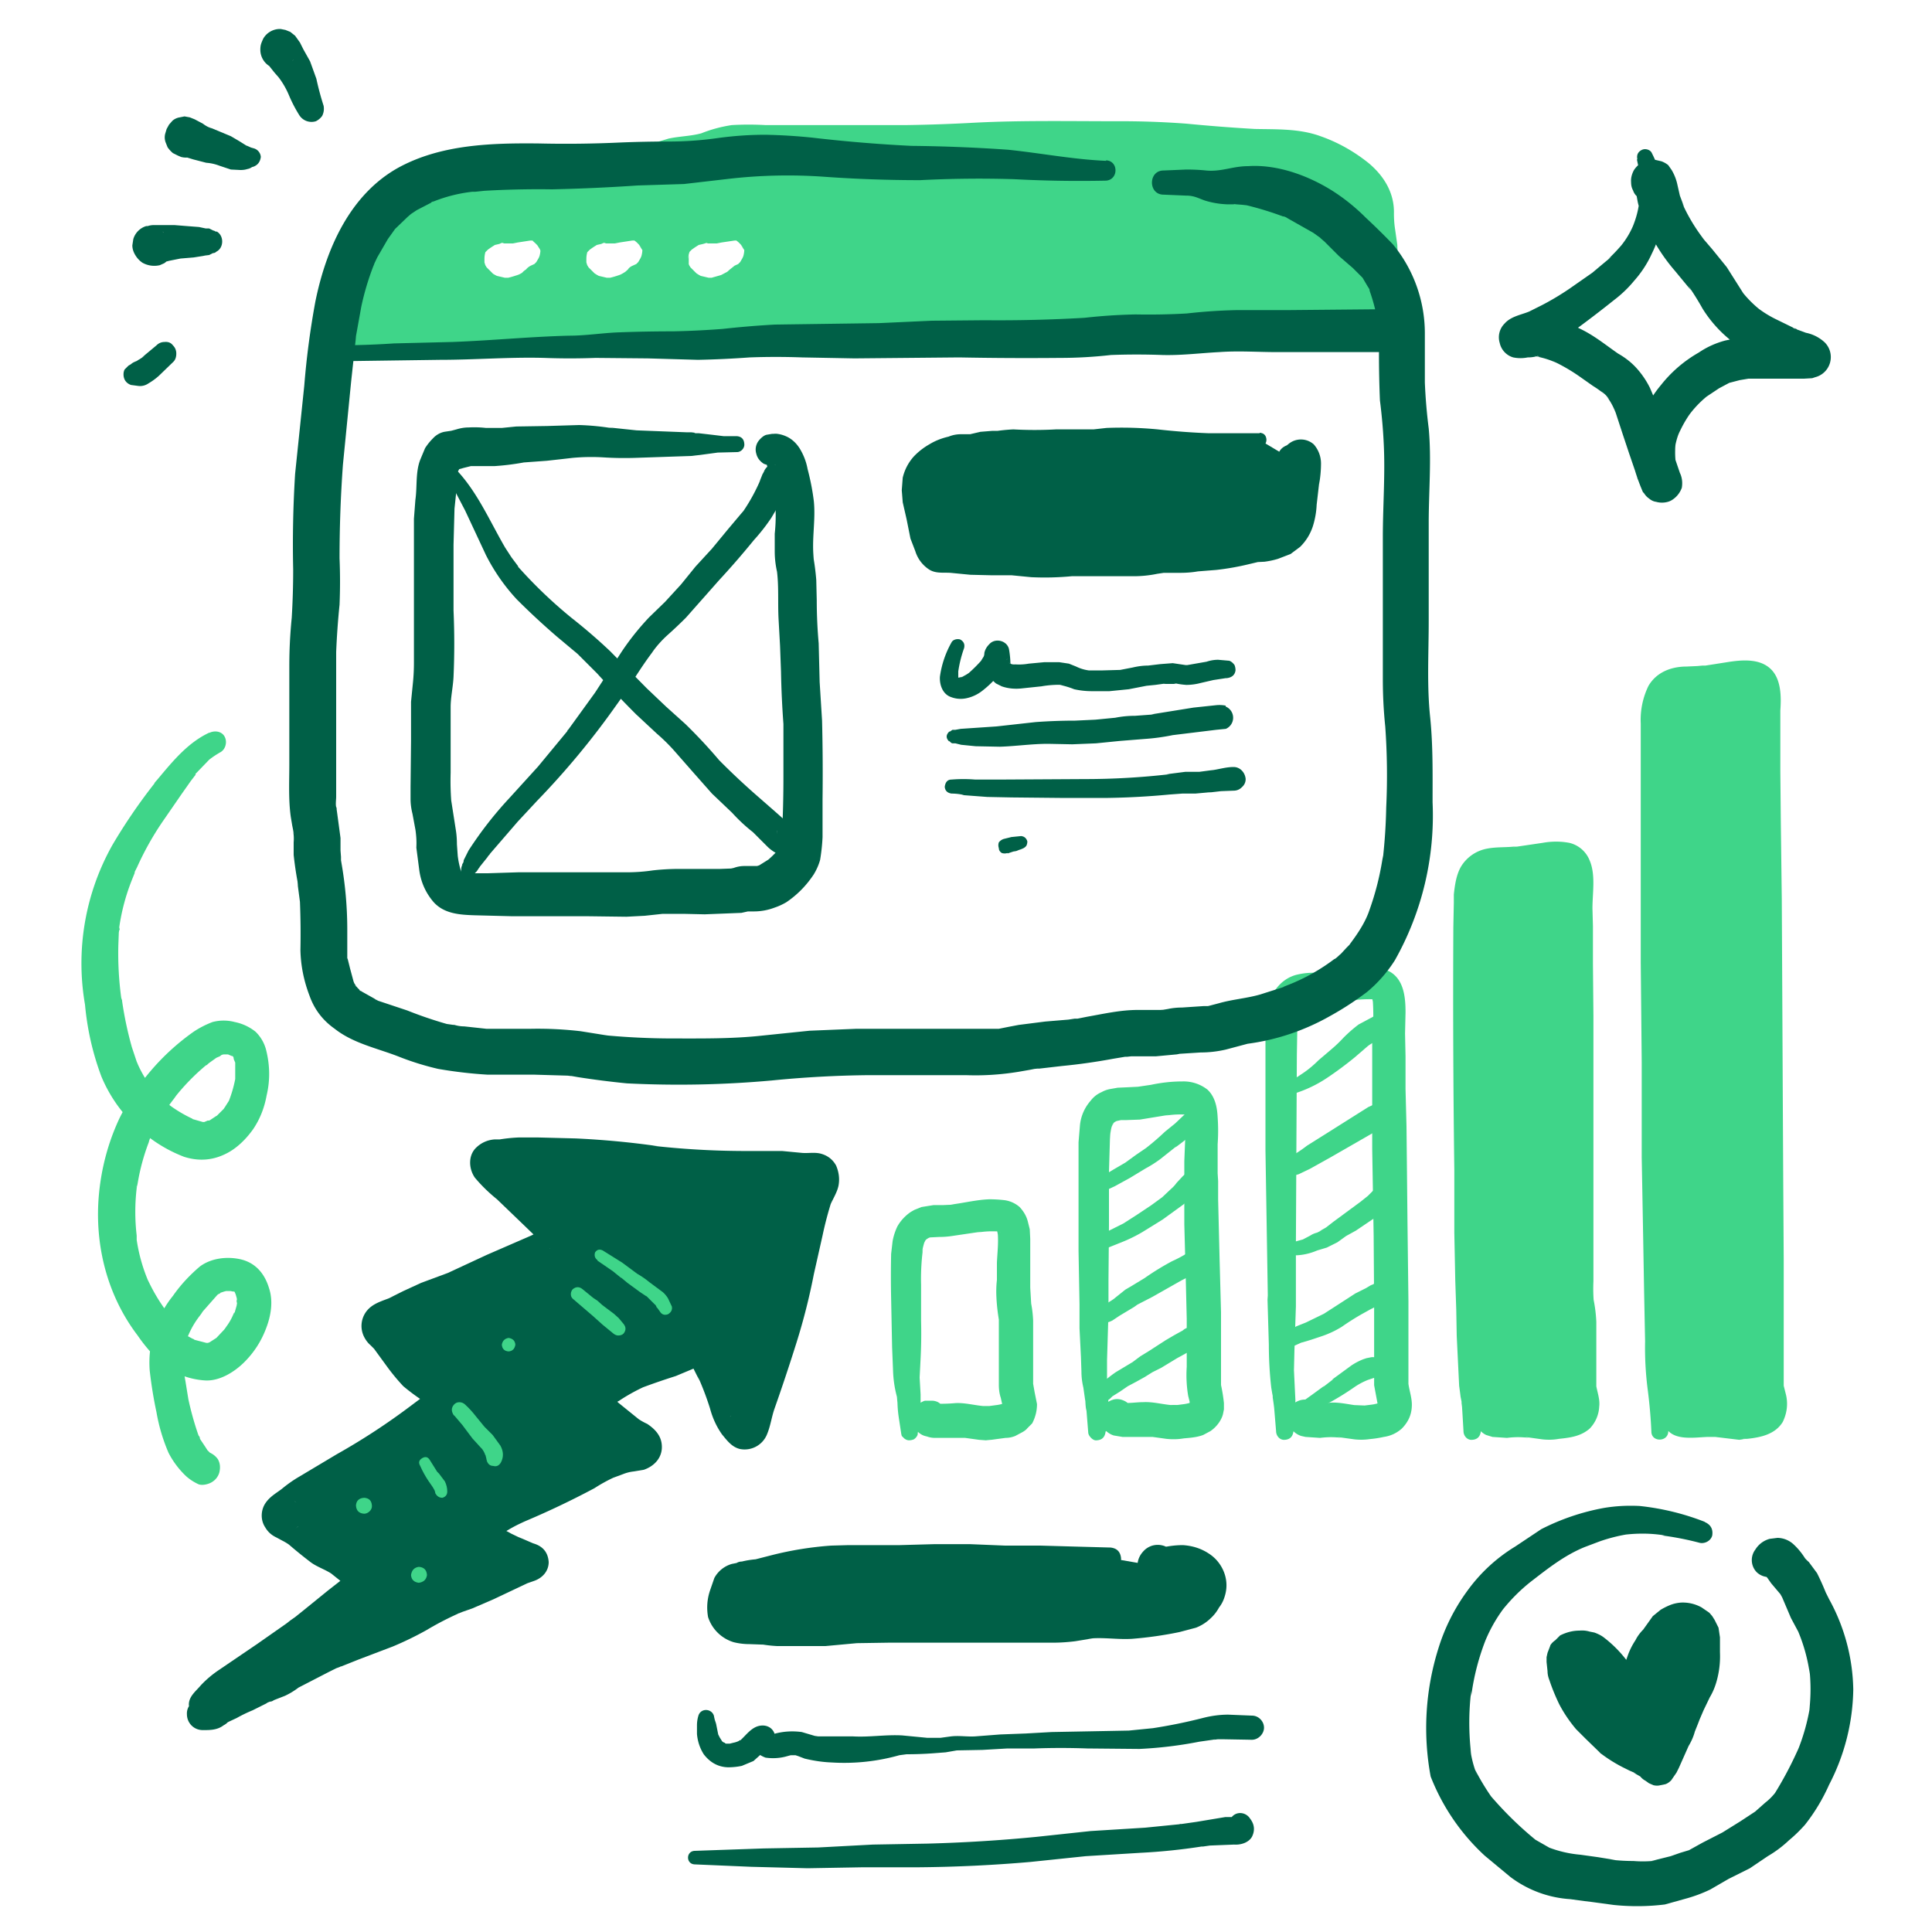<svg xmlns="http://www.w3.org/2000/svg" width="400" height="400" fill="none">
  <path fill="#3fd589" d="M286.9 57.5a21 21 0 0 1-.6-5.4c0-1.8-.3-3-.6-4.8-.4-1.9.2-4-.3-5.8-1.3-4.5-6.5-7.4-10.3-9.3a24 24 0 0 0-11-2.4c-9.6 0-18.7-1.6-28.2-1.6h-25.3c-8 0-15.7.8-23.8.8h-24c-3.8 0-7.6-.3-11.4 0-2.2.1-4 1.2-6.1 1.7-2.5.5-4.9.5-7.2 1.3l-4 1c-1 .1-2-.2-3.1 0q-1.2.5-2.5.8c-1.8.3-3.8-.4-5.6 0-2.8.5-5 .8-8 .8-2.6 0-4.8.6-7.3.8h-2.2c-1.4 0-2.6.7-4 .8-2.3.2-4.3 0-6.5.7q-1.7.5-3 1.2c-1.5 1-2.4.8-3.8 1.4-1.2.5-1.8 1.5-2.8 2.2-1.2 1-2.5 1.5-3.6 2.6q-2.7 2.8-4 6.2c-.8 1.8-1.1 3.7-1.8 5.6-.5 1.3-1.3 3.2-1.6 4.8l-.8 8-.5-.1c1 1.6 4.1.8 5.8.8 6 0 11.9.4 17.7-.6 4-.6 8.4-.2 12.5-.2h14.4q3.4-.1 6.7-.8c3.2-.5 6.3-.5 9.4-1q5.8-.7 11.7-.6c4.2 0 8.9.6 13-.1q5.4-.9 11.2-.7h14.8c2.4 0 4.7.8 7 .9q5.7.2 11.4 0c3.5 0 7.3.3 10.8-.1a164 164 0 0 1 21.6-1.6c2.8 0 6 .5 8.9-.1q3.6-.8 7.5-.7h22.3c2.5 0 5.7.5 8.1 0 .8-1.9-.5-4.7-.9-6.5m-172.5-3.1a6 6 0 0 1-2.2 2.9q-.6.2-1.1.6t-1 .9a11 11 0 0 1-5.6 1.8 8 8 0 0 1-6.3-3.6c-1.2-1.5-1.1-3.5-.7-5.4q.3-1.3 1.3-2l2.1-1.5 2.1-.7 1-.3 1.4.3 4.2-.6c1.1-1.1 3.9 1.7 4.5 2.7q.8 1 .9 2.4t-.6 2.5m21.1 0a6 6 0 0 1-2.2 2.9q-.6.2-1.1.6t-1 .9a11 11 0 0 1-5.6 1.8 8 8 0 0 1-6.3-3.6q-1.5-2.4-.7-5.4.3-1.3 1.3-2l2.1-1.5 2.1-.7 1-.3 1.4.3 4.2-.6c1.1-1.1 3.9 1.7 4.5 2.7q.8 1 .9 2.4t-.6 2.5m21.1 0a6 6 0 0 1-2.2 2.9q-.6.2-1.1.6t-1 .9a11 11 0 0 1-5.6 1.8 8 8 0 0 1-6.3-3.6q-1.5-2.4-.7-5.4.3-1.3 1.3-2l2.1-1.5 2.1-.7 1-.3 1.4.3 4.2-.6c1.1-1.1 3.9 1.7 4.5 2.7q.8 1 .9 2.4t-.6 2.5"/>
  <path fill="#3fd589" d="M289.8 56.7q-.4-2.8-.5-6l-.5-3.5q-.2-1.4-.2-3c.1-4.2-2-7.7-5.2-10.4q-4.6-3.7-10-5.6c-4.4-1.6-9-1.4-13.6-1.5q-7-.4-14.2-1.1a181 181 0 0 0-14.4-.5c-9.8 0-19.6-.2-29.4.3q-7.1.4-14.3.5h-29q-3.5-.2-7 0-3.3.5-6.3 1.7c-2.2.6-4.5.6-6.8 1.1l-3.3 1q-1.6.3-3.1.2a9 9 0 0 0-3.6.8c-.6.2-1.8 0-2.7 0-2.1-.2-4.4.3-6.2.5l-6.5.4q-3.4.6-6.7.7c-2.2 0-4.3.9-6.5 1q-3.4 0-6.7 1-1.5.5-2.8 1.2-1 .5-2.4.8-1.8.6-3.2 1.8c-.8.8-1.1 1.2-1.9 1.7a18 18 0 0 0-8.2 10.3c-.8 2-1.2 4-2 6q-1 2.4-1.3 5l-.6 6-.2 1.7 3-3H73c-2.2-.3-3.9 2.7-2.6 4.5a6 6 0 0 0 4.6 2.5q1.8.1 3.6-.1c3.8-.2 7.5.1 11.3 0 4-.2 7.6-1 11.4-1l11.3.2q5.9.2 11.8 0l6-.8q2.6-.5 5.3-.6c3.8-.3 7.6-1 11.5-1l11 .2c3.6 0 7.1-.7 10.8-1h22.7q3 .6 6 .8h5.9l11.6.1q5.8-.2 11.5-1 5.8-.6 11.5-.7c3.8 0 7.6.4 11.3-.1 1.8-.3 3.2-.6 5-.7h17.8l11 .1q2.6.3 5.3-.3c2.6-.8 2.7-3.9 2.3-6q-.4-2.2-1-4.2a3 3 0 0 0-3.8-2.1 3 3 0 0 0-2.1 3.7l.8 3 .1.6c.3.9 0-.3 0 .2l.1.8c0-.5 0 0-.1.2L287 61c-1 .2-2.7.2-4.1.1l-5-.1h-22c-3.5 0-6.6 1-9.9 1l-10.5-.1q-5.4.2-10.9.8-5.2.8-10.6.8a273 273 0 0 0-16.3 0q-2.3-.2-4.7-.7c-3.8-.5-7.7-.2-11.5-.2h-10.8c-3.5.1-6.9.9-10.3 1l-10-.2q-5.6 0-11 .6c-3.6.5-7.1.6-10.7 1.2q-5 .8-10.4.6h-10.9c-3.5-.1-7-.4-10.5.1q-5.2.7-10.5.7-4.7-.1-9.5.1h-1.6c-.6 0 .4.2-.3 0-.3-.1.2 0 .2 0l.5.5-2.7 4.6h.5c1.8.2 3-1.5 3-3l.6-5.1.2-2.6V61v.5l.2-.7q.3-1.5 1-3c1.4-3.4 2.1-7.5 4.5-10.3 1.2-1.5 2.9-2.2 4.5-3.5l1-.9s.8-.8.5-.6l.2-.1.6-.2 1.6-.4 2.9-1.4.7-.2 1.7-.5c1.8-.4 4.2-.1 6.2-.6.8-.2 1.9-.6 2.5-.6h3.4q3.2-.6 6.4-.8 3.4 0 6.8-.6c1-.2 1.5-.4 2.5-.3l3 .2q1.7 0 3.2-.6 1.5-.4 3-.2c2.5-.1 4.6-1.2 7-1.6 2-.5 4.3-.5 6.4-1.2l2.7-.9c1.1-.4 1.7-.4 2.8-.5q6.8-.1 13.5.1c9.4 0 18.9.3 28.3-.2q6.9-.4 13.9-.5H237q6.9.1 13.8.8 6.7.6 13.6.7 5.6 0 10.5 2.7 2.3 1.1 4.3 2.7c.4.3-.3-.3 0 0l.5.4 1.7 1.7c.3.4-.2-.3 0 .1l.4.6.3.5.4 1.2v3c0 2.2.7 4.2.7 6.2q0 3.2.8 6.4c.3 1.6 2.2 2.6 3.7 2.1a3 3 0 0 0 2.1-3.7"/>
  <path fill="#3fd589" d="m111.5 53.5-.2.6.3-.8-.7 1.2.5-.6-1 1 .6-.5-.7.5.7-.4-1.1.5q-.6.3-1 .8-.5.3-.9.8l.6-.5q-.7.6-1.8 1l.7-.3q-1.3.5-2.7.8l.8-.1h-1.9.8l-1.7-.4.7.3q-1-.4-2-1.1l.7.5-1.8-1.8.5.6-.6-1 .3.7-.4-1.3.1.8v-2 .8q0-1 .4-2l-.3.7.3-.5-.4.6 1-1-.6.5 1-.7 1.1-.7-.7.3 1.3-.3q.6-.3 1.3-.4h-.8.3-.8l1 .3h1.8l1-.2 2.6-.4h.5l.4-.2.4-.1.6-.5.1-.1-.6.5.2-.1-.5.2-.8.1h.3-.8.6l-.7-.2q.6.2 1 .6l-.6-.4q1 .7 1.8 1.7l-.5-.6.9 1.4-.4-.7.3.8-.1-.8v1-.8q0 1-.4 2-.2 1.1.3 2.3.7 1 1.8 1.4a3 3 0 0 0 2.4-.3q1-.6 1.4-1.8l.4-1.7.2-1.6-.4-2.1-1.1-2.2-1.7-2a9 9 0 0 0-2.3-1.5q-1-.5-2.3-.6-1.5 0-2.8 1.2l1.4-.8-4.2.6.8-.1h-.2.8l-.6-.1q-.8-.3-1.5-.2l-1.5.3-.8.3-2.2.7-1.5 1c-1 .7-2.2 1.6-2.7 2.8a12 12 0 0 0-.8 6.5q.1 1 .7 2.1.5 1 1.3 1.8l1 1.1 1.8 1.4a12 12 0 0 0 3.5 1.3q1.2.3 2.3.2a13 13 0 0 0 7.6-3l.6-.6-.6.5.4-.2-.7.3 1.7-.8 1.5-1.3q1.3-1.4 1.9-3.3.2-1.3-.3-2.4-.7-1-1.9-1.4a3 3 0 0 0-2.3.3q-1 .7-1.4 1.8"/>
  <path fill="#3fd589" d="m132.6 53.5-.2.6.3-.8-.7 1.2.5-.6-1 1 .6-.5-.7.5.7-.4-1.1.5q-.7.3-1 .8l-.9.8.6-.5q-.8.6-1.8 1l.7-.3q-1.3.5-2.7.8l.8-.1h-1.9.8l-1.7-.4.7.3q-1-.4-1.9-1.1l.6.5-1.8-1.8.5.6-.6-1 .3.7-.4-1.3.1.8v-2 .8q0-1 .4-2l-.3.7.3-.5-.4.6 1-1-.6.5 1-.7 1.1-.7-.7.3 1.3-.3q.6-.3 1.3-.4h-.8.3-.8l1 .3h1.8l1-.2 2.6-.4h.5l.4-.2.4-.1.6-.5.1-.1-.6.5.2-.1-.5.2-.8.1h.3-.8.6l-.7-.2q.6.2 1 .6l-.5-.4q1 .7 1.7 1.7l-.5-.6.9 1.4-.3-.7.2.8-.1-.8v1-.8q0 1-.4 2-.2 1.1.3 2.3.7 1 1.8 1.4a3 3 0 0 0 2.4-.3q1-.6 1.4-1.8l.4-1.7.2-1.6-.4-2.1q-.2-.8-.6-1.3l-.5-.9-1.7-2a9 9 0 0 0-2.3-1.5q-1-.5-2.3-.6-1.5 0-2.8 1.2l1.4-.8-4.2.6.8-.1h-.2.8l-.6-.1q-.8-.3-1.5-.2l-1.5.3-.8.3-2.2.7-1.5 1c-1 .7-2.2 1.6-2.7 2.8a12 12 0 0 0-.8 6.5q.1 1 .7 2.1.5 1 1.3 1.8l1 1.1 1.8 1.4a12 12 0 0 0 3.5 1.3q1.2.3 2.3.2a13 13 0 0 0 7.6-3l.6-.6-.6.5.4-.2-.7.3 1.7-.8 1.5-1.3q1.3-1.4 1.9-3.3.2-1.3-.3-2.4-.7-1-1.8-1.4a3 3 0 0 0-2.4.3q-1 .7-1.4 1.8"/>
  <path fill="#3fd589" d="m153.7 53.5-.2.6.3-.8-.7 1.2.5-.6-1 1 .7-.5-.8.5.7-.4-1.1.5-1 .8-.9.8.7-.5-1.9 1 .8-.3-2.8.8.8-.1h-1.9.8l-1.7-.4.7.3q-1-.4-1.9-1.1l.6.5-1.8-1.8.5.6-.6-1 .3.7-.4-1.3.2.8v-2l-.1.8q0-1 .5-2l-.4.7.4-.5-.5.6 1-1-.6.5 1-.7 1.1-.7-.7.3 1.3-.3 1.3-.4h-.8.3-.8l1 .3h1.8l1-.2 2.7-.4h.4l.5-.2.3-.1.6-.5.1-.1-.6.5.2-.1-.7.3h.2-.8.3-.8.6l-.7-.2q.6.2 1 .6l-.5-.4q1 .7 1.7 1.7l-.5-.6.9 1.4-.3-.7.2.8-.1-.8v1-.8q0 1-.4 2-.2 1.1.3 2.3.7 1 1.8 1.4a3 3 0 0 0 2.4-.3q1-.6 1.4-1.8l.4-1.7.2-1.6-.4-2.1-1.1-2.2-1.7-2a9 9 0 0 0-2.3-1.5q-1-.5-2.3-.6-1.6 0-2.8 1.2l1.4-.8-4.2.6.8-.1h-.2.8l-.6-.1q-.7-.3-1.5-.2l-1.5.3-.8.3-2.2.7-1.5 1c-1 .7-2.2 1.6-2.7 2.8a12 12 0 0 0-.8 6.5q.2 1 .7 2.1.5 1 1.3 1.8l1 1.1 1.9 1.4a12 12 0 0 0 3.4 1.3q1.2.3 2.3.2a13 13 0 0 0 7.6-3l.6-.6-.6.5.4-.2-.7.3 1.7-.8 1.5-1.3q1.3-1.4 1.9-3.3.2-1.3-.3-2.4-.7-1-1.8-1.4a3 3 0 0 0-2.4.3q-1 .7-1.4 1.8M190 296.8l.3-2 .3-2.3v-3.8l-.2-3.5.2-3.9q.2-3.9.1-7.8V266q-.1-3.7.4-7.5l-.2.8q.2-1.4.7-2.7l-.3.8.5-1-.5.7 1-1-.7.6 1-.6-.7.3 1.3-.4-.8.2 2-.1q1.4 0 2.7-.2l6.1-.9-.9.2a18 18 0 0 1 4.7-.2l-.9-.1q.6 0 1.1.3l-.8-.4.6.3-.7-.5.4.5-.5-.7.4.6-.3-.8.3 1.4-.1-.9c.3 2.2 0 4.5-.1 6.7v3.6q-.2 1.8-.1 3.6.1 2.2.5 4.6v-1 14.5q0 1.5.4 2.7l.4 1.8-.1-1v1.3l.1-.9-.2.8.4-.9-.3.6.5-.7-.5.5.8-.6-.9.5.9-.4q-1 .4-2.1.5l.9-.1-3 .4.9-.1h-2.5 1c-2-.2-3.8-.7-5.7-.6q-2.2.2-4.3.1l1 .1q-.6 0-1-.2l2.5 2.5-.1-.5q-.1-.7-.7-1.2-.3-.6-1-1-.6-.3-1.3-.3h-1.4q-1.3.4-2.1 1.7l-.4.8v1.9q.1.7.5 1.3.8 1.4 2.4 1.7.8.3 1.7.3h6.4l-.9-.1 3.6.5 1.4.1 2.1-.2-1 .1 3-.4q1 0 2-.4l1.5-.8q.7-.4 1-.8l1-1q1-1.9 1-4l-.5-2.5-.3-1.7v1-14.1q-.1-2.3-.6-4.4l.2 1-.2-3.4v-10.1l-.1-2-.4-1.6q-.4-1.6-1.7-3a6 6 0 0 0-3-1.4q-1.6-.2-3.3-.2c-2.7.1-5.4.8-8 1.1h.8l-2.3.1h-2l-2.5.4-1.5.6-.7.4a9 9 0 0 0-2.8 3 12 12 0 0 0-1 3.1l-.3 2.6q-.1 4.6 0 9.3l.2 10 .2 5q.1 2.7.8 5.3l.1 1.2v-.7q0 2 .3 3.9l.5 3.3.1.4.5.5q.5.4 1 .4t1-.2q.6-.4.8-1m39-.7q0-2.5.4-4.9v.6q.2-2.7-.2-5.4v-5l.3-9.9V265l.1-11.3v-11l.2-6.8.1-1.7v.9q0-1.4.6-2.7l-.3.8.5-.9-.5.7q.3-.6 1-1l-.7.5 1-.6-.8.3 1.4-.3h-.9 2l2.8-.1 6.1-1-.9.2q2.4-.4 4.7-.2h-1q.7 0 1.1.2h-.1l-.7-.5.4.4-.5-.7.3.7q0-.5-.3-.8.3.6.3 1.3v-.9 4.9l-.2 5v13.1l.3 11.2.2 8.3v10q-.2 3 .3 6l.5 2-.2-.9v1.2l.2-1-.2 1v-.4l.5-.7-.4.5.7-.6-.8.5.8-.4q-1 .4-2.1.5l1-.1-3.1.4.9-.1h-2.4 1c-2-.2-3.8-.7-5.7-.6-1.5 0-3 .3-4.4.1l1 .1-1-.2 2.5 2.5v-.5q-.5-1.3-1.7-2.1-1.4-.8-2.7-.4t-2.2 1.7q-.6 1.2-.3 2.7 0 .8.4 1.3 1 1.3 2.3 1.7l1.8.3h6.5l-1-.1 3.6.5q1.9.2 3.6-.1l-1 .1c1.7-.2 3.4-.2 5-.8l1.5-.8a7 7 0 0 0 1.8-1.8q.6-.9.8-1.7l.2-1v-1.3q-.2-2-.7-4.2l.1 1v-15.6l-.3-11.1-.3-12.3v-3.8l-.1-1.6v-6q.2-2.8 0-5.6c-.1-2-.5-4.2-2.1-5.7a8 8 0 0 0-5.2-1.7q-3.2 0-6.5.7l-2.7.4-2 .1-2.2.1-1.7.3q-.9.2-1.6.6-1.4.6-2.3 1.8a9 9 0 0 0-2.2 5l-.3 3.6V259l.2 11v5l.3 6 .1 3q0 1.6.4 3.3l.4 2.8v-.7q0 1.4.2 2.7v-.6l.4 5q0 .6.6 1.2t1.2.5q1.6-.1 1.8-1.8m38.9-.1.3-4.3.1-2.1-.1-2-.2-4.2.1-4.2.3-9v-2.3.8-11l.2-39.6.1-5.9.2-2.1-.1.9q.1-1.5.7-2.8l-.4.8.5-.9-.5.7 1-1-.7.6 1-.7-.7.4 1.3-.4-.9.1 4.8-.2q3-.3 6.1-1l-.9.2q2.4-.3 4.6-.2h-.8q.6 0 1 .2l-.7-.3.6.3-.7-.5.4.4-.5-.7.4.7-.3-.8.3 1.5-.1-.9q.3 4-.1 8.1v22.9l.3 18 .1 14.3v16.7l.8 4.3-.1-1v1.3l.1-1-.2 1 .3-1q0 .4-.3.6l.6-.7-.5.5.7-.6-.8.5.9-.4q-1 .4-2.1.5l1-.1-3.2.4.9-.1-2.4-.1.9.1c-1.8-.2-3.7-.7-5.6-.6q-2 .2-4.3.1l1 .1-1-.2 2.5 2.5-.1-.5q-.5-1.3-1.7-2.1t-2.7-.4c-2 .6-2.9 2.4-2.5 4.4a4 4 0 0 0 2.7 3l.9.2 3 .2q2.3-.3 4.5 0l-1-.2 3.6.5q1.8.2 3.5-.1l-1 .1q1.8-.1 3.6-.5 2.1-.3 3.7-1.7 2-2 2.1-4.6c.1-1.6-.5-3.2-.7-4.7v.9-18l-.2-16.7-.1-10-.1-9.5-.2-7.7v-6.8l-.1-4.7.1-4.4c0-3-.3-6.7-3.2-8.4q-1.9-1-4-1a28 28 0 0 0-5 .5l-4.3.7h-2.7q-1.6 0-3.3.4-2 .5-3.5 2a8 8 0 0 0-2 3.3 19 19 0 0 0-1 6.4v24.6l.5 31-.1-.9.1 3.4.2 6.8q0 4.5.5 8.9l.2 1.2.1.5v.3q0 .4 0 0l.2 1.4c0-.6 0 0 0 0l.1.8.4 4.8c0 1 .8 1.9 1.8 1.8q1.6-.1 1.8-1.8"/>
  <path fill="#3fd589" d="m228.4 247.2.5-.6h.1c-.3.2 0 0 0 0l.3-.3 1.5-.7 3.1-1.7 3.3-2q1.5-.8 3-1.9l3.4-2.7-.3.3q2.6-1.9 5-4c.8-.7.8-2.2 0-2.9a2 2 0 0 0-3 0l-2 1.9-2.1 1.7q-2 1.9-4.2 3.6l.4-.3-2.2 1.5-2.2 1.6-2.4 1.4-2 1.2q-1.4.7-2.3 1.8-.3.4-.4 1 0 .7.4 1 1 1 2 0m-1.1 12.1 1.2-.5h.2-.2l.3-.1 3-1.2q2.6-1 4.8-2.3l4.2-2.6 4-2.9q1-.7 1.7-1.6l1.6-1.5-.5.3 1.3-.7h-2.2l1.2.3h-.5l-.4-.2-.4-.3-.3-.4-.1-.4v-.8.2c-.3 1 .5 2.2 1.5 2q.7 0 1.2-.2a2 2 0 0 0 1-2.5q-.6-1.6-2.4-1.6a5 5 0 0 0-2.5 1.3l-1.3 1.4q-.5.7-1.2 1.3l-1.8 1.7.4-.3-2.6 1.9-3 2-2.8 1.8-3.2 1.6-3.5 2c-.6.4-1 1.3-.5 1.9q.3.4.8.6zm-.1 14.5q.2 0-.2-.2zl.5.2.7.1h-.5q1.3 0 2.5-.6l1.5-1 3-1.8.7-.5 3.1-1.6 3-1.7 3-1.7 3.1-1.6 3.3-2.2-3.6-2.7-.2.7-.1.6q0 .5.2.8.2.7.9 1a2 2 0 0 0 2.8-.4q1.1-1.4.1-3c-.6-.8-1.9-1-2.8-.5l-1 .6.6-.4q-2.5 1.9-5.2 3.1-3 1.6-5.7 3.5l-2.8 1.7-1.2.7-2.5 2-1.7 1.1-1.3.8.4-.1q-.5 0-.8.4l.4-.2-.3.1.4-.1h-.1.7l.3.1c-.6-.3-1.6-.2-2 .6-.3.6-.2 1.6.5 2m2.8 15.9.8-.8-.3.3 1.6-1 1.6-1.1 1.7-.9 1.8-1 1.6-1 1.8-.9 3.3-2 2-1.1.9-.4 1.3-1-.5.4.6-.5.5-.5.2-.7a2 2 0 0 0-1.5-2.6q-1-.2-2 .4l-.9.7.5-.4-1.8 1-1.7 1-3.4 2.2-1.8 1.1-1.6 1.2-3.5 2.1q-2 1.4-3.7 3-1 1.3 0 2.5 1.3 1 2.5 0m13.5 7.4q1.2 0 2.1-1a3 3 0 0 0 .9-2 3 3 0 0 0-.9-2.2q-.9-.8-2.1-.9t-2.2.9a3 3 0 0 0-.9 2.1q0 1.3 1 2.2.8.8 2 .9m25.1-70.7a26 26 0 0 0 6.4-3.1q3-2 5.8-4.3l2.9-2.5-.5.4q1-.8 2.3-1.4l1.2-.5q.7-.3 1.3-1l-.5.4h.2l-.6.2h.1-.7.2-.7.8l-2.3-3q-.2.9.1 1.6t1 1.2q1.5.7 2.9-.4.8-.8.8-1.8t-.7-1.7l-1-.6-1-.2-1.4.4-1 .8.4-.3-1.5.8-1.5.8q-1.6 1.2-3.1 2.7-1.2 1.3-2.5 2.4l-2.7 2.3q-1.5 1.5-3.1 2.6l.3-.2-3 2q-.8.6-.5 1.6.6 1 1.6.8m-1.9 17.2q1.3 0 2.5-.4l2.3-1.1 4.3-2.4 8.7-5 2-1.1 1-.5q1-.6 1.5-1.4t.4-1.4l-.1-.5-.5-1q-1.4-1.2-3-.5l-2.2 1-8.4 5.3-4.3 2.7q-1.8 1.4-3.7 2.4l-1 .5.5-.2-.5.2q-1.3.5-1.2 1.9.3 1.3 1.7 1.5m2 16.4q2.2-.1 4.3-1l2-.6 2.2-1.1 1.8-1.3 2-1.1 3.7-2.5 2.2-1.8 1.5-1.3-.5.3.8-.4-.6.2 1-.3q.9-.6 1-1.5.3-1-.2-1.7-.9-1.4-2.7-1a6 6 0 0 0-2.4 1.5l-1.3 1.3-2 1.6.5-.4-5.7 4.2-1.8 1.4.4-.3-1.4.8.5-.2-1 .5q-.8.2-1.4.6l-1.9 1 .4-.2-1.8.5q-1 .5-1 1.6.3 1 1.4 1.2m-.8 18.9 2.2-1-.4.2 2-.6 2.1-.7a20 20 0 0 0 4.3-2q2-1.4 4.1-2.6l1.8-1 1.2-.6q1-.4 1.7-1.2l.4-.7q.6-1 0-2-.2-.4-.5-.6l-.2-.2q-.6-.3-1.2-.1h.8q-.9-.3-1.6.2l-.5.2-1 .6-1 .5-1.2.6-3.4 2.2-3.1 2-3.7 1.8.5-.2-2.5 1-2 1.2q-.7.3-.8 1v1q.6 1.3 2 1m2.5 13.7.4-.1.3-.2q-.1 0 0 0h.2l2-.7 2.6-1.3q2.5-1.4 4.8-3 1.3-.9 2.8-1.5l-.6.2 1.2-.4 1.5-.5c1.4-.8 1.4-3 0-3.7q-.6-.4-1.4-.3l-1 .2-.6.2q-1.3.5-2.5 1.3l-4.1 3 .4-.2-2.2 1.7.3-.3-2.6 1.9-1.4 1-.2.2c-.1 0 .2-.1 0 0l-.3.2-.7.4c-.6.2-.7 1-.4 1.5q.6.9 1.5.4"/>
  <path fill="#006047" d="M229 33.3c-6.9-.3-13.5-1.6-20.3-2.3q-10-.7-20-.8-10.2-.5-20.5-1.7-4.8-.5-9.7-.6-5 0-10 .7t-10 .7-10 .2q-8.5.4-17 .2c-9.8-.1-20.2.2-29 5-10.1 5.6-15 16.9-17.2 27.7A170 170 0 0 0 63 79.8l-1.9 18.3a235 235 0 0 0-.4 19.8q0 5-.3 10-.5 5-.5 9.9v20.4c0 3.6-.2 7.3.3 10.9l.3 1.8.2 1c0 .3.4 1.4 0 .3q.2 1 .1 2.2v2.6q.3 2.8.8 5.5c0 .2.2 1.6 0 .4l.5 3.8q.2 5 .1 10 .1 4.8 1.9 9.5 1.5 4.2 5.2 6.8c3.8 3 8.7 4 13.1 5.7q4 1.6 8.3 2.6 5.2.9 10.3 1.2h9.7l6.8.2c.1 0 1.5.2.4 0l1.7.3q5.1.8 10.2 1.3a214 214 0 0 0 30-.6q10-1 20-1.1H200q5.4.2 10.9-.7l2.3-.4 1-.2c.2 0 1.6-.2.5 0l5.2-.6q5.2-.5 10.6-1.5l2.4-.4c1.4-.2-1 0 .4 0l.9-.1h5.1l4.3-.4c.1 0 1.5-.3.3-.1l4.7-.3q2.6 0 5.2-.6l4.5-1.2a47 47 0 0 0 17-5.7q4-2.2 7.7-5a28 28 0 0 0 5.8-6.6 61 61 0 0 0 7.8-32.7c0-5.9.1-11.7-.5-17.6-.7-6.6-.3-13.2-.3-19.9v-20.4c0-6.5.6-13 0-19.5q-.6-4.7-.8-9.5v-10a29 29 0 0 0-6.6-18.6q-2.8-2.9-5.7-5.6-3.2-3.2-7-5.6c-5-3.1-11.3-5.4-17.3-5-3.2 0-5.5 1.2-8.7.9q-1.9-.2-4.1-.2l-4.7.2c-3.2 0-3.2 5 0 5l4.7.2c1.6 0 2.4.5 3.8 1q2.2.7 4.6.8h1.2c1.1 0-.7-.2.7 0l1.3.1.9.1a66 66 0 0 1 7.5 2.3q.4 0 1 .4l5.3 3 1.4 1 .2.2.7.6 3 3 2.9 2.5 2 2 1 1.7.5.8c.5 1-.3-1 0 .3a37 37 0 0 1 1.5 5.6 54 54 0 0 1 .4 7.2q0 5 .2 9.8.6 4.7.8 9.2c.3 6.4-.2 12.8-.2 19.1v29.4q0 5 .5 9.8.6 8.4.2 16.8a113 113 0 0 1-.6 9.7c0 .2-.1 1.4 0 .1l-.2 1a58 58 0 0 1-2.7 10.5c-.8 2.4-2.4 4.8-3.9 6.8-.7 1 .6-.7-.1.2l-.7.7-1.2 1.3c-.3.2-1 1-1.4 1.1l.4-.3a40 40 0 0 1-10.1 5.7s-1.3.5-.6.3l-.6.2-4.4 1.4c-2.8.8-5.7 1-8.5 1.8l-1.9.5-.4.1h.1-1l-4.5.3q-1.5 0-2.9.3l-1.2.2c1.1-.1-.3 0-.4 0h-4.7c-3.5 0-7 .8-10.4 1.4l-2 .4h-.6l-1.3.2-4.8.4-5.5.7-2.1.4-2 .4h-29.5l-9.7.4-9.7 1c-6.3.7-12.8.6-19.2.6a154 154 0 0 1-12.8-.6l-.7-.1-5-.8q-5.2-.6-10.3-.5h-9.2l-4.6-.5q-1 0-2-.3c-1.3-.1.6.2-.2 0l-1.4-.2q-4.2-1.2-8.2-2.8l-6-2-.8-.4c1.3.4.5.2.1 0l-2.5-1.4-.7-.4q.9.6.4.2-.3 0-.4-.3l-1-1c.9.7.5.6.3.2l-.4-.6c-.5-.8.3 1.1.1.2l-.2-.5-.7-2.6-.5-2c-.4-1 0 1-.1-.2v-6.1a80 80 0 0 0-1.2-13.6l-.1-.6v-.7l-.1-1.3v-2.6l-.7-5.2-.1-.7v-.3q-.3-.8 0 .1c-.3-.6-.1-1.8-.1-2.4v-30q.2-4.9.7-9.8.2-4.8 0-9.6 0-9.8.7-19.4L72.7 79l.9-8.3.1-.9c-.2 1.3 0 0 0-.2l1.1-6.1a55 55 0 0 1 2.5-8.4c.1-.2.5-1.3 0-.1l.8-1.7 2.2-3.8 1-1.4c.6-1-.7.8 0 0l.5-.7 2.6-2.5.7-.6-.3.2 1.5-1 2.9-1.5.2-.2q.8-.3-.3.2l.7-.3a31 31 0 0 1 8-2h.6l1.9-.2q7-.4 14-.3 9-.2 17.7-.8l9.6-.3 9.5-1.1q9.8-1.1 19.6-.4t19.8.7q9.8-.5 19.5-.2 9.4.5 19 .3c2.6-.2 2.6-4.1 0-4.2"/>
  <path fill="#006047" d="M152.4 90.3h-2.6l-2.5-.3-2.6-.3h-.7l-.3-.1h.2l-.8-.1h-1l-10.3-.4-5.7-.6.9.2q-3.6-.6-7.1-.7l-6.6.2-6.4.1-3 .3h-3.3q-1.8-.2-3.6-.1-1.2 0-2.5.4l-1.5.4 1-.2-2 .3q-1.4.3-2.4 1.4-.9.9-1.6 2l-1 2.4c-1 2.6-.6 5.5-1 8.3l-.3 3.9v29.8q0 2.1-.2 4.1l-.4 4v8.1L85 163v2.4q0 1.5.4 3.1l.8 4.3-.2-1q.3 1.8.2 3.7l.6 4.6q.5 3.8 3 6.7c2.2 2.4 5.4 2.6 8.5 2.7l7.8.2h15.8l7.8.1 3.8-.2 3.7-.4h4.3l4.4.1 7.6-.3 1.8-.4-1.3.1h2a12 12 0 0 0 4.4-.8q1.2-.4 2.4-1.1 3.4-2.3 5.7-5.8.9-1.5 1.3-3 .4-2.4.5-4.7v-7.9q.1-8.1-.1-16.2l-.5-8-.2-8q-.4-4.5-.4-8.9l-.1-4.2q-.2-2.6-.7-5.3l.2 1c-.5-4 .4-8 0-12q-.4-3.3-1.3-6.7-.4-2.2-1.6-4.2-1-1.6-2.5-2.4-1.2-.6-2.4-.7c-1 0-2.3.2-3 1l2.3-1-1.2.2c-.7.1-1.5.9-1.9 1.5q-.7 1.2-.3 2.5.3 1.2 1.5 2 1.1.5 2.4.2h.2l-.9.1h.2l-2.3-1q.8.9 1.9 1l-.8-.3.4.3-.7-.6.4.5-.6-.7.5.7-.4-.9.6 1.5-.3-1q.1.7.4 1.2l-.4-1 .8 3q.7 2.4 1 5l-.1-1q.4 3.8 0 7.5v3.7q0 2.3.6 4.7l-.2-1.1c.5 3.5.2 7 .4 10.5l.3 5.4.2 5.4q.1 5.4.5 10.8v11q0 6-.3 12l.1-1q-.3 2.2-1 4.3l.5-1-.7 1.2.7-.9q-1.5 1.8-3.3 3.2l1-.8-2.4 1.5 1-.5q-.8.4-2 .6l1.3-.2h-3q-1.1 0-2.2.4l-1.4.3 1.3-.2-2.7.1h-8.5q-2.7 0-5.4.3-2.7.4-5.4.4h-22.5l-6.3.2h-3q-1.5.2-2.8 0l1.1.2-1.2-.3 1 .4-.8-.4.8.6-.8-.8.7.9-.7-1.3.4 1q-.8-2.2-1-4.6l.1 1.1-.2-2.8q0-1.5-.2-2.8l-1-6.4.1 1.1q-.3-3.3-.2-6.7v-13.6c0-2 .5-4.2.6-6.3q.3-6.8 0-13.7v-13.6l.2-7.5.4-3.8.1-3.4-.1 1.1q0-1.1.6-2.2l-.5 1 1.1-2-.6 1 .4-.6-.8.6.3-.1-1 .4.5-.1-1.1.1q1.3 0 2.5-.4l2-.5-1.1.1h5.6q3.1-.2 6.3-.8l-1 .1 5.5-.4 2.7-.3 3.5-.4-.9.1q3.3-.3 6.5-.1t6.4.1l11.8-.4.8-.1c-.5 0-.2 0 0 0l.9-.1 3.7-.5 4-.1c.8 0 1.6-.8 1.5-1.7q-.1-1.5-1.6-1.6"/>
  <path fill="#006047" d="m96.6 183.3.7-1.2q0-.4.3-.5s.5-.5.2-.3l.7-.7.2-.2.4-.6.2-.3c-.3.4 0 .1 0 0l1.6-2 .4-.6s-.3.4 0 .1l.2-.3 1.9-2.2 3.8-4.4 4-4.3q9-9.3 16.4-19.8c2.7-3.7 5-7.8 7.8-11.4l-.4.5q1.4-2 3.3-3.7t3.7-3.5l6.9-7.8q3.7-4 7.2-8.3 2-2.2 3.6-4.6l1.3-2.2q1-1.9 1.8-3.9.6-1.2.1-2.6-.7-2-2.7-2.3l1.6.7c-.9-.8-2.4-1-3.2 0s-1 2.4 0 3.2l-.7-1.6v.2l.1-.7v.2l.2-.6-.2.3.4-.5-.5.7-.4 1-.3.7.3-.6a38 38 0 0 1-4 7.2l.4-.6-3.2 3.8-3.3 4-3.4 3.7-3 3.7-3.3 3.6-3.3 3.2q-3.4 3.6-6 7.6l-5.2 8-5.5 7.6-.2.2-.1.2.2-.2-6.2 7.5-6 6.6a78 78 0 0 0-8.4 10.8l-1 2q0 .5-.3.8v.3q-.2.2 0 0c0-.3-.2.5-.2.5v.3-.1l-.1.6-.8 2c-.4 1.1 1.4 1.9 2 .8"/>
  <path fill="#006047" d="m91.1 97.7 1.4 1.5s.2.4 0 .1l1.5 2 2.3 4.4 4.3 9.2a40 40 0 0 0 6.4 9.2q4 4 8.3 7.7l4.3 3.6 4 4q4 4.4 8.1 8.5l4.3 4q2.2 1.9 4 4l3.6 4.1 3.8 4.3 4.2 4q2 2.2 4.3 4l2 2 1.1 1.1q1.3 1.2 2.8 1.7 1 .3 2.3 0a4 4 0 0 0 2.5-2.3q.7-2.1-.4-4.1l.4 1.4c0-1.6-1.3-3-2.8-3-1.5.2-2.9 1.3-2.9 3l.1-.7-.2 1.3.1-.8v.5l.2-.7v.2l.4-.6h-.1l.6-.4-.2.1.8-.3h-.4.9-.3l.8.1-.4-.1.8.3-.8-.5.7.5-1.2-1-1.8-1.6-4-3.5a149 149 0 0 1-8-7.5q-3.3-3.9-7-7.5l-4-3.6-4-3.8-7.6-7.7q-3.8-3.6-8-6.9a96 96 0 0 1-10.8-10.3l-.2-.2-.1-.2.2.2-1.5-2-1.3-2c-3.2-5.5-5.7-11.4-10-16L93 95.7q-1-.8-1.9 0-.7.9 0 1.9"/>
  <path fill="#3fd589" d="M304.8 296.3v-5.2c0-2.5-.6-4.7-.6-7.2v-12c0-3.8-.2-81.6 0-85.4 0-1.7.3-4.6 1.5-5.9 1.6-1.8 3.2-1.9 5.4-1.8 3.9 0 7.5-1.3 11.3-1.2 2.4 0 3.6.5 4 3 .3 2.4 0 5 0 7.4v80c0 2.2.6 4 .5 6v12.8c0 1.6 1 3 .7 4.7-.5 2.8-3.8 2.7-6 3s-4.3-.6-6.7-.6c-1.7 0-4.2.5-5.8 0l-.1-.6"/>
  <path fill="#3fd589" d="m306.6 296.3.4-6.8q0-1.6-.3-3.2v-3.2l.2-11.4.1-4.8.2-9.3V245l.2-51.8v-6.6l.2-1.5v-.5l.4-1.6.3-.5-.2.3.2-.2.2-.2c-.5.4 0 0 .2 0l.3-.2c.4-.3-.4.1-.4.1 0-.2.9-.2 1-.3l-.4.1h1l3-.2q3.3-.3 6.7-1l-.9.2q2.3-.3 4.5-.2h-.9q.6 0 1 .2c.3 0-.6-.4-.5-.2h.2q.4.3 0 0c-.6-.4-.3-.2-.2 0 .3.2-.3-.5-.3-.5l.1.2.2.2-.2-.4.1.6.2.7-.1-.8q.1 3.6-.1 7.3v6.7l-.2 19.2v54q0 2.5.6 4.9l-.2-1q.3 2.3.2 4.6v9.5q0 1.5.3 3l.4 2v-1 1.4-1l-.1.8.3-.9-.2.5.3-.5-.2.2c-.3.4 1-.6.3-.2l-.5.3.9-.4q-1 .4-2.3.5l1-.1-3 .4 1-.2q-1.2.2-2.5 0l1 .1c-2-.2-3.8-.7-5.7-.6q-2.3.2-4.4.1l1 .1q-.6 0-1-.2l2.5 2.5v-.5c-.5-1.8-2.7-3-4.4-2.5-2 .6-3 2.4-2.5 4.4q.4 2 2.1 2.8l1.3.4 3 .2q2.3-.3 4.6 0l-.9-.2 3.6.5q1.8.2 3.5-.1l-1 .1c2.7-.3 5.2-.4 7.3-2.2a7 7 0 0 0 2-4.6c.2-1.6-.5-3.2-.7-4.8l.1 1v-13.7q-.1-2.4-.6-4.8l.1.9q-.2-2.2-.1-4.5v-55.1l-.1-10.7v-7.8l-.1-3.6c0-3.3.7-7-.6-10a6 6 0 0 0-4.2-3.6q-2.7-.5-5.5 0l-6.1.9.8-.2c-2 .3-4.2.1-6.2.5a8 8 0 0 0-5.4 3.7c-1 1.7-1.3 3.9-1.5 5.8v1.7l-.1 5a2738 2738 0 0 0 .2 50.3v13l.2 10 .2 5.9.1 5.5.5 10.3.2 1.5c0 .5 0 .2 0 0l.1.8.2 1v.3l.1.8.1 1.6.2 3.4c0 1 .8 1.9 1.8 1.8q1.6-.1 1.8-1.8m37.1 0v-5.2c0-2.5-.7-4.7-.6-7.2v-12c0-3.8-.3-119 0-122.8 0-1.7.3-4.6 1.4-6 1.6-1.7 3.2-1.8 5.4-1.8 4 0 7.5-1.3 11.4-1.2 2.3 0 3.5.6 3.9 3s0 5 0 7.5v6l.6 117.3v12.9c0 1.6.9 3 .6 4.7-.4 2.8-3.7 2.7-6 3s-4.3-.6-6.6-.6c-1.7 0-4.3.5-5.9 0v-.6"/>
  <path fill="#3fd589" d="m345.4 296.3.3-4.9-.2-4.6v-9.4l.2-6.6.1-8 .2-13.9.2-90.3v-8.3l.1-.9.1-1.6v-.4c.1-.7 0 .5 0 0l.4-1.5.1-.4c.1-.4.2 0-.1.2l.4-.6c-.1.4-.5.5-.2.2l.4-.3c.3-.4-.1.2-.2 0l.4-.2.2-.1-.2.1.8-.2h-.2 3.5l5-.8 1-.1.5-.1 2.2-.2h1.9s-.9-.1-.4 0l.3.1h.3c.3.2-.8-.3-.4 0l-.3-.3.2.2-.2-.3v.2c.3.3-.1-.7 0-.3v.3l.1.4c.1.4 0-.8 0 0q.2 2.3 0 4.5-.2 4.5-.1 9V195l.1 19.8.1 19.7.1 17.7.1 13.6v19.3q0 2.6.6 5.1l.1.4c.2.7 0-.1 0-.1v.5c0 .5-.2 0 0-.2v.3s.4-.8.1-.3c0 0-.3.3 0-.1.5-.6.1-.2 0 0q.7-.7.4-.3l-.3.1c-.5.3.9-.3 0 0l-1.3.3s1-.1.4 0h-1l-.6.1-1 .1h.6-1.7c-.5 0 0 .1.1 0h-.4l-2.7-.5h-6.1l.3.1-.8-.2 2.5 2.5-.1-.5c-.4-1.8-2.7-3-4.4-2.5-2 .6-2.9 2.4-2.5 4.4 1 4.3 6 3.3 9.2 3.2h1.6-.1l5 .6 1.3-.2s-1 .1-.4 0h.7c2.8-.3 5.8-.9 7.4-3.5q1.3-2.7.7-5.5l-.5-2c-.1-.7 0 .2 0 .2v-26.2l-.1-16-.1-19-.1-20.4-.1-19.3-.2-16-.1-10.5v-12.6c.2-2.8.2-6.5-2-8.6s-5.6-1.9-8.4-1.5l-5.1.8h-.6c.7 0 .2 0 0 0l-1.1.1-2.2.1c-3.1 0-6.2 1.1-7.9 4a16 16 0 0 0-1.6 7.8v49.5l.2 20.6v19.7l.3 16.6.2 11.5.2 10q-.1 4.8.5 9.7.6 4.5.8 9c0 2.2 3.4 2.2 3.5 0"/>
  <path fill="#006047" d="M260.8 91.1c-4.7 0-9.3.9-14 .8-6.6 0-13-.8-19.6.1-2.2.4-4.3.2-6.4.4l-6.3.3q-3.8 0-7.4.3c-1 .2-2 0-3 .2l-3 .7h-2.5l-2.9.8a8 8 0 0 0-4.2 3.3c-1.3 2-1 4.8-.5 7 .5 2.1.5 4.2 1.3 6.2.5 1.6.6 4 2.7 3.9 2.8-.1 5.4.4 8.1.3h4.7c2.4 0 4.7.5 7 .4l11-.4h9.7c2.1 0 4.2-.7 6.3-.8h3.5q2.2-.1 4.2-.4c3.2 0 6.5-.9 9.6-1.6q1.5-.3 3-.3 1.5-.3 2.8-1c2.2-.7 3.3-3.2 3.7-5.3l.9-6.8c.1-1 .5-3.6 0-4.5-.8 0-1.2.6-2 .4"/>
  <path fill="#006047" d="M260.8 89.7h-10.5q-5.3-.2-10.6-.8a78 78 0 0 0-10.6-.3l-2.7.3h-7.8a80 80 0 0 1-8.8 0q-2 .1-3.9.4l1-.1h-1.4l-2.5.2-3 .7 1-.2h-2q-1.4 0-2.6.5-2.2.5-4 1.6a14 14 0 0 0-3.2 2.5q-1.7 1.9-2.3 4.4l-.2 2.6.2 2.5.8 3.5.8 4 1 2.6a7 7 0 0 0 2.7 3.7c1.4 1 3 .7 4.6.8l4.1.4 4.2.1h4.3l4.1.4q4.2.2 8.4-.2h12.8q2.5 0 4.9-.5l2-.3-1.1.1h3.8q2 0 3.7-.3l3.8-.3a54 54 0 0 0 6.8-1.2l2.1-.5-1 .1 2.1-.1q1.5-.2 2.8-.6l2.6-1 2-1.5q1.8-1.8 2.6-4.2.7-2.2.8-4.5l.6-5.2-.1 1q.4-2.2.4-4.4A6 6 0 0 0 272 92a4 4 0 0 0-5.2-.1l-1 .8.7-.5-1 .7 3-.8h-.1q-1.3-.3-2.4.3t-1.4 1.8a3 3 0 0 0 .3 2.4q.6 1 1.9 1.4l-1.3-.8c.6.8 1.8 1 2.7 1h.8-1l1.4.2-3.2-1.9.1.2-.4-.8.2.5-.2-1V97q-.2 2.6-.7 5-.2 2.6-1 5l.4-1q-.3 1-.9 1.7l.6-.8-1 1-.1-.1 1-.4q-1.6.7-3.1 1l1-.2-3 .3-3 .6a53 53 0 0 1-6.7 1.1l-3.4.5 1-.2c-1.7.2-3.4 0-5.2.2-2 0-3.8.6-5.7.8l1-.1q-2.1.2-4.2.1h-4.2l-8.4.3a59 59 0 0 1-8.4 0l-4.1-.1h-4.3l-6.8-.3h-2.1l.9.1h-.4q.4 0 .8.3l-.4-.3.7.6-.3-.3.6.7-.4-.7.4.8-.7-2-.7-3.5.1 1-.4-3.3-.4-2 .2 1q-.3-1.7 0-3.2l-.2 1q0-1 .5-2l-.4 1 .8-1.3-.6.8q.6-.8 1.3-1.3l-.8.6q1-.8 2.3-1.3l-1 .4 3.3-.9-1 .1h1.4q1.2.1 2.3-.2l3-.6-1 .1 2-.1q1.5-.1 2.8-.4l-1 .1q4-.3 8.1-.4l4-.4 4.1-.3 5.4-.7h-.8q4.9-.4 9.7-.4h4.9q2.7 0 5.4-.3h-.6q3.2-.3 6.5-1l3.3-.5h.9l1.6-.1q1.4-.2 1.4-1.5-.1-1.3-1.4-1.4M197 133a20 20 0 0 0-2.4 7.1c-.1 1.6.5 3.4 2 4.1q1.6.7 3.3.4a8 8 0 0 0 3.5-1.6 21 21 0 0 0 4.5-4.8l.5-1.2.2-.8-.2.6q0-.3.2-.4l-.4.5-4-1.2v.3l-.1-.7v1.4l.2 1.9q0 .9.6 1.6t1.3 1.3l1.2.6q2 .7 4.4.4l3.8-.4q2.3-.4 4.5-.3h-.7q1.5.3 3 .9 1.8.4 3.6.4h3.7l4-.4 4.1-.8-.6.1 2-.2 2.2-.3-.5.1h2.6l-.5-.2q1.2.3 2.6.4 1.5 0 3-.4l2.6-.6 1.3-.2 1.3-.2h-.5.7q1.6-.2 1.8-1.6 0-.6-.2-1.1-.5-.7-1.1-.9l-2.3-.2q-1.2 0-2.4.4l-4 .7h.6-1.4.5l-2.7-.4-2.6.2-2.5.3q-1.5 0-3.2.4l-3.1.6.5-.1-3.6.1h-3.5.6q-1.4-.2-2.6-.8l-1.5-.6-2-.3h-3.1l-3.2.3q-1.7.3-3.4.1l.6.1q-.8 0-1.4-.4l.6.3-.6-.4.5.4-.3-.3.4.5-.3-.5.2.6-.2-.8.1.7q0-1.6-.3-3.3c-.4-1.8-2.9-2.4-4.1-1q-.8.8-1 1.8 0 .6-.3 1l.3-.5-.8 1.3.4-.5q-1.4 1.6-3 3l.5-.4q-.9.7-1.9 1.1l.6-.2-.9.4.6-.3-1.2.3h.6-.8.6-.5l.5.1-.3-.2.4.4-.3-.3.3.4-.2-.5.2.5-.3-.9.1.5v-2 .6a25 25 0 0 1 1.2-4.8q.3-1.2-.8-1.8c-.6-.2-1.5 0-1.8.6m-.5 20.4.2.2v-.1q.1.3.5.4h.6l1.2.3 3 .3 5 .1c3.3-.1 6.6-.6 10-.6l5 .1 4.9-.2 5-.5 5-.4q3-.2 5.9-.8l9-1.1 2-.2a2.5 2.5 0 1 0-2-4.6l-.8.6q-.6.6-.7 1.6t.7 1.6q.3.4.8.6l2-4.6q-1-.2-2-.1l-4.7.5-8.7 1.4h.7l-4.1.3q-2.1 0-4.1.4l-4.1.4-4.2.2q-4.1 0-8.2.3l-8.1.9-7.4.5-1.1.2h-.3.1-.4l-.3.2-.2.2c.2-.2-.2 0-.2 0q-1 1 0 2m.5 10.8q1.3 0 2.6.3h-.5l5.3.4 5 .1 10 .1h10a159 159 0 0 0 12.7-.7l2.7-.2h2.7l3.3-.3-.6.1 2.6-.3 2.6-.1v-4.9l-1.6.2q-1.6.6-1.7 2.3c0 1 .7 2 1.7 2.2l1.6.2q1 0 1.7-.7.8-.7.8-1.7c-.1-1.3-1.1-2.5-2.5-2.5-1.6 0-3.1.5-4.7.7l.6-.1-3 .4h.5-3.4l-3.9.5h.6q-8.7 1-17.5 1l-17.7.1h-5q-2.4-.2-4.9 0-1.2 0-1.4 1.5.1 1.2 1.4 1.4m11.6 12.4 1.2-.4.6-.1 1-.4-.4.2.7-.3q.5-.2.8-.6.2-.4.2-.9-.3-1-1.3-1.1l-2 .2-1.6.4q-.6.2-1 .7-.2.6 0 1.2 0 .6.6 1 .6.2 1.2 0M67 21.9q-.9-2.8-1.5-5.6l-1.3-3.6-1.4-2.5-.7-1.4-1-1.4-1-.8-1-.4-1-.2h-.2a4 4 0 0 0-3.4 2c-.4.9-.6 1.3-.6 2.3a4 4 0 0 0 1.9 3.4q.8.6 1.8.5c1.2 0 2.5-.6 3-1.7l.2-.2-.6.7-.7.5h.2l-1 .3h.2l-1 .2-3.4-2 .9 1.1-.7-.8.9 1.1-.7-.8 1.9 2.4 1.4 1.6-.6-.7q1.4 1.8 2.3 4 .9 2.1 2.1 4a3 3 0 0 0 3.4 1.2q.8-.4 1.3-1.1.5-1 .3-2.1m-14.5 8.8-.7-.2.5.2-1.1-.5-.7-.2.6.2-.8-.5-.8-.5-1.7-1-4.8-2 .9.4q-1-.3-1.9-1l-1.7-.9-1-.4-1.1-.2-1 .2a3 3 0 0 0-1.5.7l-.7.8-.5.9-.3 1a3 3 0 0 0 .1 1.8l.4 1q.5.7 1.1 1.2l1 .5.7.3a4 4 0 0 0 2 0 3 3 0 0 0 1.4-.7l1-1.1a4 4 0 0 0 .6-2l-.2-1.4-.4-1-.7-.8-.1-.2-3 7h.4l-1-.1q.6 0 1.2.4l1.3.4 2.7.7q1.4.1 2.7.6l2.4.8 2 .1q.8 0 1.4-.2.6-.1 1.1-.5l-.5.2.7-.2q1.3-.5 1.5-2a2 2 0 0 0-1.5-1.8M44.8 48l-.4-.2-.3-.1-.8-.4h-.7l-1.4-.3-2.6-.2-2.5-.2h-4.2q-.7 0-1.3.2h-.3a4 4 0 0 0-2.7 2.7l-.2 1.3q0 1 .6 2t1.5 1.6a5 5 0 0 0 3.6.5l.9-.4q.6-.4 1-1l.5-.8q.3-.6.3-1.4 0-1-.5-1.9l-1-1-1.2-.7h-.2l.9.4-.2-.2.7.6v-.1l.5.8V49l.3 1v-.3l.1 1v-.1l-2.9 3.7.7-.1-1 .1h1q1 0 2-.3l2.5-.5-1 .1 3.6-.3L42 53l.5-.1.8-.1.8-.4q.4 0 .7-.3c1.6-.8 1.6-3.4 0-4.2M32.4 71.5l-3 2.5.6-.4q-1 .8-2.1 1.3l.6-.3-.1.1c-.7.3-.8.3-1.3.7l-.3.3.5-.4-.7.4-.4.4-.4.4q-.3.6-.2 1.4.2 1.3 1.5 1.8l1.5.2a3 3 0 0 0 2.1-.5q1.2-.7 2.2-1.6l3-2.9q.6-.6.6-1.7 0-1-.7-1.7-.6-.8-1.7-.7-1 0-1.7.7M338.9 33l.6 2.9q.4 3 0 5.8V41l-.1 1.3v-.6q-.3 2.7-1.4 5.3l.3-.7q-1 2.5-2.7 4.6l.5-.6q-1.5 1.8-3.1 3.3l.7-.5-2.4 2-1.9 1.6.8-.6-5.3 3.7q-2.8 1.9-5.7 3.4l-2.6 1.3c-1.7.7-3.8 1-5.1 2.5a4 4 0 0 0-1 4 4 4 0 0 0 2.8 3q1.5.3 3 0 1.1 0 2.1-.3l.3.2-1.1-.2 1.5.2-1.1-.1q2.3.4 4.4 1.4l-1-.5q3 1.4 5.7 3.3l2.7 1.9q1.3.8 2.5 1.8l-.8-.7q1 .7 1.7 1.7l-.7-.8q1.3 1.6 2 3.6l-.3-1L336 90l1.3 3.9 1.2 3.5q.7 2.3 1.7 4.6l7.4-4.3-.5-1 .4 1q-.5-1.3-.7-2.7l.2 1.2q-.3-2.1-.1-4.2l-.2 1.2q.3-2.2 1.1-4l-.4 1a24 24 0 0 1 2.4-4.4q1.8-2.4 4.3-4.3l-.9.7 2.7-1.8 3-1.6-1 .5 2.3-.6 2.4-.4-1.2.1h12.1l1.7-.1.6-.2a4.3 4.3 0 0 0 2-7.2 8 8 0 0 0-3.9-2l-2.7-1q.5 0 1 .4l-4.7-2.3q-2-1-3.8-2.4l.9.7a23 23 0 0 1-4-4l.7 1-3.8-6-3-3.7-2.4-2.8.7.8a37 37 0 0 1-4.6-7.7l.5 1-.9-2.4-.5-2.2a10 10 0 0 0-1.2-3.1l-.7-1q-.6-.5-1.4-.8l-1.7-.4c-.1 0-1 0-1.3.2q-1.7.5-2.7 2-.7 1.3-.6 2.5 0 1 .4 1.7.3.9 1 1.4 1.2 1.2 3 1.3 1.8 0 3-1.3l.7-.9a4 4 0 0 0 .6-2.3l-.2 1.1-.4 1v-.1l-1.5 1.6-1 .4-1 .1-3.7-2.2.2.5-.4-1c.5 1.1.5 2.4.9 3.7q.8 2.6 2 5 2.2 4.6 5.5 8.4l3.3 4-.6-1q1.6 2.3 3 4.8a26 26 0 0 0 8.6 8.5q2.4 1.4 5 2.6l3.8 1.6 2.8 1-1-.5.5.3-.9-.7.3.3 2-7.2-.7.1 1.1-.1h-2l-2.5-.1h-5.7q-3.3.1-6.6.8-3 .8-5.5 2.5a27 27 0 0 0-7.8 6.7 25 25 0 0 0-5.1 10 21 21 0 0 0-.3 5.9q.1 1.7.5 3.4l.8 2 .5 1q.5.8 1.1 1.2.7.6 1.5.7c1 .3 2.4.2 3.3-.4q1.4-.9 2-2.5.3-1.8-.5-3.3l-.4-.8.5 1-1.5-4.4-1.7-4.9q-1.2-4.2-3-8.3a18 18 0 0 0-2.7-4q-1.6-1.8-3.9-3.1c-2.6-1.8-5-3.8-8-5.2q-2.6-1.3-5.5-2.1-1.6-.5-3.4-.5l-2.1.3-1.4.3 1-.1h-.7l1 .2-.3-.1 1.8 6.8.3-.2-.8.6 1.2-.7-1 .4 2.6-1a34 34 0 0 0 6.4-3.6q4.1-3 8.1-6.2 2.5-1.9 4.4-4.3l-.6.7q2.5-2.7 4-6a24 24 0 0 0 2.5-11.1v.6q0-5.4-2.5-10.3c-.3-.7-1.3-1-2-.7q-1.3.6-1 2M41.3 353c-.1-.8.9-1.4 1.3-1.9q1.7-1.8 3.9-3.2l12.4-8.1q6.3-4.3 12.2-9.2c1.6-1.4 4-3 5.1-4.7-.9 0-2.4-1.2-3.2-1.6l-2.3-2c-1.5-1-3.3-1.6-4.7-2.7-1.8-1.4-3.2-3-5.2-4.2-.5-.2-2.2-.9-2.3-1.4-.3-.9 1.3-1.6 1.8-2 5.8-4.4 12.5-7.3 18.5-11.4q5.2-3.2 10-7c1.2-1.1 2.4-1.7 3.8-2.6.7-.4 2-1 2.4-1.9q-.6-.4-1.5-.6l-2-1q-2-1.2-4-2.8c-1.7-1.2-2.8-2.9-4.1-4.4l-2.9-4c-.4-.6-1.6-1.2-1.4-1.9.2-.9 2.9-1.6 3.6-2q1.8-.7 3.4-1.7 3-1.4 6-2.4 4.2-1.6 8.3-3.6l7.8-3.6q2.2-.8 4.3-1.8 1.4-.9 2.9-1.4c.8-.2 2.3 0 2.1-1.2-.1-1-2.2-2.3-3-3q-1.6-1.8-3.5-3.5l-4-3.9-3-2.8c-.6-.5-2.6-2-2.4-3 .5-.5 1.4-.3 2-.4l3-.4h6.8q10.8.1 21.5 1.6 9.8 1.4 19.8 1.2h7.9q2.3.4 4.8.4c1 0 2-.4 2.2.7.3 1.3-.8 2.7-1.2 3.8q-1.4 4.2-2.3 8.6l-2.1 9.2q-2.4 10.4-6 20.4-1.2 3.3-2.2 6.7c-.2.7-.5 3.1-1.4 3.5-1-.3-2.3-2.8-2.7-3.8l-2.9-7.9-2.5-5c-.1-.3-.3-1-.6-1.2-.7-.4-2.2.8-2.8 1.1-4.1 2-8.7 3-12.8 5-1.7.8-3.1 2-4.8 2.8l-2 1.2q-1 .4-2 1.1c0 1 2.1 2.6 2.9 3.3 1.7 1.8 3.8 3 5.6 4.7.7.6 3.5 1.6 3.3 2.6-.2.8-2.5.9-3 1l-4 1.2c-2.7 1-5 2.8-7.5 4q-5.4 2.9-11 5.2-4.1 1.6-7.8 4.3l-2 1.2c-.8.3-1.8.3-2.2 1.2q.8.6 2 .8l5 1.9c1.6.6 3.1 1.6 4.7 2l2.4 1q-3.4 1.4-6.7 3.1c-3.4 1.9-7 3.1-10.5 4.8-3.8 1.8-7.2 4.1-11 5.8q-5.7 2.4-11.5 4.6-4.5 2-8.8 4.3l-3.6 2.2-4.4 1.8-6.2 3-1.3.7-1.3.8q-1 .4-2.3.3"/>
  <path fill="#006047" d="m43.3 353-.2.5.2-.2s.3-.2 0 0l.2-.1 1.8-1.6.4-.2c-.5.3.2-.2.4-.4 0 0 .4-.3.1 0l.3-.3 1.9-1.2 8-5q3.9-2.4 7.6-5l8.8-6.6.4-.3c.4-.3-.5.4 0 0l1.9-1.4s.8-.8.2-.1l.6-.5q.3-.3-.2 0l.9-.5q1.1-.7 2.1-1.7c2-2 1-5.1-1.6-6-.5-.1.9.5.4.2l-.3-.2q-.5-.5.3.4 1.1 1 0-.3-.6-.6-1.2-.8l-.8-.5q-1.8-1.6-3.8-3-1.9-1-3.4-2l.8.6-4.5-3.8-2.1-1.3q-.9-.3-1.6-1l.8.7-.2-.2.6.8.4 1v-.2l.1 1-.1 1v-.2l-.4 1 .2-.3-.6.8.4-.3-.9.6 2-1.4a56 56 0 0 1 9.2-5.7l6.2-3.5 6.1-4q3.8-2.7 7.4-5.6l-.8.7q1.6-1.3 3.6-2.3l1.3-.8q1.7-1 2.4-2.5.6-1.4.5-2.7t-1.2-2.4c-1-1.2-2.4-1.4-3.7-1.9l1 .4q-3.1-1.5-5.8-3.8l.9.7q-2.4-2-4.3-4.7l.7.9-2-3-1.5-1.8-.9-.8.7.8-.2-.3.4 1v-.2l.1 1.2v-.2l-.2 1.2v-.2l-.3 1v-.2l-.6.9q0-.3.3-.3l-.8.6 1.2-.7-1 .5 3.5-1.5 4-2.1-1 .4 5.2-1.9 6-2.6 10.7-4.9-1 .4 4.4-1.8 3.2-1.6-1 .4 1-.3-1 .2q1.8-.1 3.4-1a5 5 0 0 0 2.3-4.9c-.3-2.5-2.3-4-4.2-5.4l.8.7-3.2-3.2-3.7-3.5-3.8-3.6q-1.3-1.1-2.5-2.4l.7.8-.4-.5.4 1v-.4 1.1-.2l-1.1 3 .1-.1-.8.6h.1q-.5 0-1 .4l.5-.2-1.1.2 1.4-.1 2.8-.4-1.1.1c2.3-.3 4.6 0 7 0h7.1a172 172 0 0 1 13.4 1.3 154 154 0 0 0 22.2 1.4h6.8l3.8.4h3.1-.9l-1-.5h.1l-.8-.6.1.2-.6-.9.1.3-.4-1v.3-1.1.5-1.1l-.2 1 .4-1-1 1.9-1 3.1q-.8 2.6-1.3 5L160 264q-2.5 10.5-6 20.7l-2 5.6-1 3.6.4-1q0 .3-.3.5l.7-.8-.2.2.8-.7-.1.1 3.3-.4h-.1l1 .4-.4-.2.9.6-.7-.7.7.9q-.9-1.2-1.4-2.5l.4 1-1.1-3.2-1.4-3.5q-.7-2.2-1.7-4.2L150 277l.5 1c-.5-1.1-.8-2.2-1.8-3.1a5 5 0 0 0-5-1q-1.5.4-2.6 1.2l-2 1 1-.5c-4.9 2-10 3.2-14.5 6l-3 1.9-1.4.9-1.3.6c-1.1.6-2.3 1.7-2.6 3q-.4 2 .6 3.8 1 1.5 2.3 2.6l2.4 2.2 4 3-1-.6q1.4 1.1 2.9 2 1 .5 1.9 1.2l-.8-.6.4.4-.6-.8.1.2-.4-1v.2l-.1-1v.1l.1-1 .4-1v.2l.6-.8h-.1l.8-.6-.3.2 1-.4-1.4.3 1-.1q-1.2 0-2.5.4-1.5.3-3.1.9-3.3 1.1-6.2 3l-5.5 3-6.2 2.9 1-.4q-3.7 1.4-7.1 3.1l-2.9 1.8q-1.4 1-3 1.8l1-.4-1.8.6a6 6 0 0 0-2.8 2.5q-.7 1.2-.5 2.6c.1.8.5 1.9 1.1 2.4q1.4 1.2 3 1.6l2 .7 4.3 1.6-1-.4 4.2 1.9 1.7.6 1.8.6-1-7.3q-3.2 1.5-6.5 3.4-3.2 1.7-6.6 3.1l-6.5 3.3-6.2 3.5-3.4 1.6-.4.2s-.6.2-.1 0l-.2.1-2.2.9-7.8 3.1q-3.2 1.5-6.4 3.3l-3 1.6-1.4 1-1 .6-2 .7-2.3 1-3.8 1.7-3.7 1.8-.9.6-.3.3c.5-.5 0 0 0 0-.1 0 .7-.2 0 0 .2-.1.7-.1.3-.1H42c-1.8 0-3.4 1.4-3.3 3.2 0 1.8 1.4 3.3 3.3 3.3 1.5 0 3 0 4.3-1q.6-.3 1-.8s-.5.3-.2.2l.4-.2 1.5-.7q1.6-.9 3.3-1.6l1.6-.8.8-.4.4-.2.3-.2c-.4.2 0 0 0 0l.5-.2q.4 0 .8-.3l2.3-.9q1.5-.7 2.8-1.7l3.1-1.6 3.1-1.6 1.6-.8.8-.3c.3-.2-.2 0-.3 0l.6-.1 3.5-1.4 7.1-2.7q3.6-1.5 7-3.4 3-1.8 6.3-3.3l.4-.2c.5-.1 0 0-.2.1l1-.4 2-.7 4.4-1.9 7.4-3.5-1 .4 2-.7c1.7-.6 3-2 3-3.9q-.2-2.9-3-3.8l-.6-.2 1 .4-3.7-1.6 1 .5-2.5-1.2q-1.5-.9-3.4-1.4l-2.8-1.1-2.4-.8 1 .4-.5-.3.8.7-.1-.2.6 5 .2-.2-.6.8.2-.2-.8.6.4-.2-1 .4q1.5-.5 3.2-1.3l2.7-1.7q2.7-1.9 5.6-3.1l-1 .4a175 175 0 0 0 15.2-7.2q2-1.3 4.2-2.3l-1 .4 2.7-1q1-.4 2.3-.6l-1 .2 3-.5c2.3-.8 4-2.7 3.7-5.3-.2-1.9-1.5-3.2-3-4.2q-1.1-.5-2.1-1.2l.8.6-4.7-3.8-1.7-1.6-1.6-1.6.6.9-.3-.6.4 1-.1-.4.1 1.1-1 2.7-.8.6 2.1-1.1 2.5-1.4q2.4-1.6 5.2-2.9l-1 .4q3.7-1.4 7.5-2.6l4.3-1.8 2.5-1.4-1 .5.5-.2-1.1.1h.3l-1.1-.1-1-.4h.1l-.8-.6.1.1-.6-.8.2.4-.5-1 1.6 3.3 1.4 2.8-.4-1q1.5 3.3 2.6 6.8.8 3 2.5 5.4c1 1.2 2 2.6 3.7 3a5 5 0 0 0 5.5-2.8c.8-1.8 1-3.6 1.6-5.4q2.4-6.8 4.6-13.8t3.6-14.2l1.8-8q.8-3.8 2-7.5l-.3 1c.5-1.2 1.3-2.4 1.6-3.8q.4-2.1-.5-4.2-1-1.8-3-2.4c-1.3-.4-2.7-.1-4-.2l-4.2-.4h-8.3a172 172 0 0 1-18.6-1.1l1.2.1q-8.4-1.2-17-1.6l-7.8-.2h-4q-2.3.1-4.5.5l1-.1h-1.4a6 6 0 0 0-3.8 1.6c-1.8 1.6-1.7 4.4-.4 6.3q2 2.4 4.6 4.5l5.2 5 2.8 2.7q1.2 1.2 2.7 2.3l-.8-.7q.8.5 1.4 1.4l-.7-.9.3.4-.4-1v.3l-.1-1.1v.2l.1-1v.2l.4-1 .6-.8-.2.2.9-.7-.3.2 1-.4-.8.1 1.1-.1-2 .3-2.1.9-3 1.5 1-.5-9.2 4-8.4 3.9 1-.4-6.2 2.3-3.7 1.7-3 1.5 1-.4c-1.8.8-3.8 1.2-5.2 2.6a5 5 0 0 0-.8 6q.5.9 1.2 1.5l.9.9-.7-.9 3.5 4.8q1.5 2 3.1 3.7a45 45 0 0 0 7 4.8q.9.5 1.9.8l1 .3-1-.4h.1l-.8-.6.2.2-.7-5-.2.3.7-.9-.6.6.8-.7q-1.6 1.1-3.3 2l-4.4 3.3.8-.6q-7.3 5.5-15.3 10l-7.7 4.6q-1.9 1.1-3.7 2.6c-1.2.9-2.5 1.6-3.4 3s-1 3.4 0 4.9q.8 1.4 2.3 2.1l1.3.7q1 .5 2 1.3l-.9-.7q2.3 2 4.8 3.9c1.4 1 3.1 1.5 4.5 2.5l-.8-.6 3 2.4 1 .6.5.3q1.5.7 3.1.4h-2q1.1.3 2.4.4l-3.4-4.6c.4-1.1 0 0-.2.2l-.5.7-.2.4s.5-.5 0-.1l-.7.7-3.2 2.5-5.3 4.3-.5.4c-.4.3 0 0 0 0l-1 .8-1 .7-.5.4q.3-.2 0 0l-.4.3-6 4.2-7.8 5.3q-2.1 1.4-3.8 3.2c-1 1.2-2.5 2.3-2.5 4 0 1 1 2 2 2q1.9-.2 2-2"/>
  <path fill="#3fd589" d="M43.3 151.7c-4.5 2.1-7.7 6.1-10.8 9.8-.9 1-.5.7-.3.4l-.3.4a116 116 0 0 0-8.6 12.6 50 50 0 0 0-5.7 33.1q.7 7.7 3.4 14.9a30 30 0 0 0 9.9 12.6q3.3 2.5 7.2 4 4.4 1.4 8.4-.5c2.4-1.1 4.4-3.1 5.9-5.2q2.1-3.1 2.8-7 1.1-4.6-.1-9.4a8 8 0 0 0-2.2-3.8 10 10 0 0 0-4.3-2 9 9 0 0 0-4.6 0q-2.1.8-3.9 2a48 48 0 0 0-15.4 18q-3.4 7.3-4.2 15.5c-1 10.4 1.6 21 8 29.4q2.6 3.8 6 6.6a16 16 0 0 0 7.9 2.7c3 .2 6.1-1.7 8.2-3.8q3-3 4.5-7c1-2.6 1.5-5.6.6-8.3-.9-3-2.8-5.3-6-6-2.8-.6-6-.2-8.3 1.5q-3.3 2.8-5.6 6.1a22 22 0 0 0-4.8 15.5q.5 4.4 1.4 8.6a37 37 0 0 0 2.5 8.4 18 18 0 0 0 3.6 4.8q1.1 1 2.6 1.7c.8.3 2 0 2.7-.4q1.2-.7 1.6-2 .4-1.6-.3-2.8a4 4 0 0 0-2.1-1.5l.5.2c.4.2.1 0 0 0l-.6-.6c0-.1-.5-.7-.2-.4l-.1-.1-1.2-1.8q0-.4-.3-.7c0-.1-.2-.5 0 0l-.1-.3q-1.2-3.5-2-7.2l-.6-3.7-.3-1.7v.3-.5l-.1-3.4v-1 .4-.4l.7-2.6.3-.7-.1.3.2-.5a18 18 0 0 1 2.2-3.7l.6-.8s-.5.7-.1.1l.2-.3 3-3.4.4-.3-.2.1q.3 0 .5-.3l.4-.2s-.7.3-.3.2l.6-.2.4-.1c.7-.2-.6 0-.1 0h1.1q.4.1-.2 0l.7.1h.2l.3.2-.3-.2.2.2-.2-.3.3.7c.2.3-.1-.4-.1-.4l.1.4.2.7c0 .1.2.8 0 .3v.8c.2-.6 0 .4 0 .5l-.4 1.4-.2.4s.3-.7 0-.2q-.6 1.5-1.5 2.7l-.4.6.2-.3-.3.4-1.6 1.7-.3.2.3-.2-1.4.9-.5.2.3-.1c-.1 0-1 .2-.2 0h-.4c-.2 0-.6 0 0 0 .7.2.2.1 0 0l-2.3-.6-.3-.2c-.5-.1.2.1.3.2l-1.3-.7-.5-.3.3.2-.3-.3q-1.3-1.2-2.3-2.6l-1.2-1.4-.2-.3s.4.6.2.2l-.6-.8a37 37 0 0 1-3.6-6l-.2-.4a35 35 0 0 1-2.3-8.3v-.9a42 42 0 0 1 0-9.8v-.4c.1-.4 0 .4 0 .4l.2-1a44 44 0 0 1 2.3-8.5l.1-.4c.2-.5 0 0 0 .2q.1-.7.6-1.5a39 39 0 0 1 4.5-7.3l.2-.3-.2.3.5-.7a45 45 0 0 1 6.1-6.2l.4-.2c-.3 0-.5.3-.1 0l.5-.4 1.4-1 .7-.3.4-.3s.5-.2 0 0l.4-.1c.1 0 .6-.1 0 0h.5c-.5 0-.1 0 0 0h.4l.7.3.4.1c.4.2-.7-.3-.1 0l.2.1c.3.1-.2-.1-.2-.2l.2.2c.3.3-.3-.6-.2-.2 0 .1.4.8.2.3s0 .2 0 .4l.3.7v.5-.3 3.2a26 26 0 0 1-1.3 4.5c-.3.8.3-.7 0 0l-.7 1.1-.3.5s.5-.7.1-.2l-.2.3-1.5 1.5c-.7.5.6-.4-.1 0l-1.2.8-.6.3.4-.2H43l-.7.3c-.7.1.9 0 .2 0H42l-2.1-.6-.4-.2c-.5-.2.7.4.3.1a28 28 0 0 1-4.3-2.5l-.3-.3.3.3-.8-.6-3.2-3.3-.3-.3-.3-.4a24 24 0 0 1-2.3-4l-.3-.7c.5 1.1.1.2 0 0l-1-3a74 74 0 0 1-2-9.4s-.1-.7 0-.2c0 .5 0 0 0 0l-.2-.6a69 69 0 0 1-.6-10.9l.1-2.6c0-.2.2-.8.1-1 .2.3 0 .7 0 .2v-.4a43 43 0 0 1 2.6-9.7l.6-1.5c.3-.6-.2.4 0-.2l.5-1a61 61 0 0 1 5.2-9.3l4-5.8 1.9-2.7 1-1.3c.2-.3-.2.2 0-.2l2.8-2.9q1-.8 2.4-1.6c1-.6 1.4-2.1.8-3.2s-2-1.3-3.1-.8"/>
  <path fill="#006047" d="M229.9 322.6h-11q-4 0-7.7.4h-13.3l-10.3.4q-3.9.3-7.9.4-3-.1-6 .1-4.6.4-9.1 1.2-3.3.7-6.6 1.7c-1.3.4-2.7.2-4 .8l-1.9.5q-.7 1-.9 2.2c-.6 2-1 3.8 1 5.1 1.3 1 2.8.6 4.4.6l4.3.5h7c4.8-.2 9.7-.9 14.6-.9h37.1q2.7-.1 5.3-.7c3.2-.4 6.4.2 9.5-.1q4.4-.3 8.6-1.2c2-.5 4-.5 5.1-2.2.9-1.3 1.7-2.3 1.4-4s-2.7-3-4.4-3.2l-2.6.1c-.8.2-2.1.8-2.8 0"/>
  <path fill="#006047" d="m229.9 320.4-7.4-.2-7.1-.2h-7.3l-7.3-.3h-7.3l-7.2.2h-10.6l-3.6.1a70 70 0 0 0-12.4 2l-3.9 1 1.2-.2q-1.8.1-3.4.5-.6 0-1.1.3l-1 .2a6 6 0 0 0-3.6 2.9l-.9 2.6q-.9 2.7-.4 5.5a8 8 0 0 0 5.3 5.2q1.6.4 3.3.4l2.8.1-1.1-.2q2 .4 4 .5h10l6.5-.6 6.5-.1h34q2.3 0 4.7-.3l3.7-.6-1.2.1c3.1-.4 6.2.2 9.3 0q5-.4 9.8-1.4l3.4-.9a9 9 0 0 0 3-1.9q1.1-1 1.8-2.3.8-1 1.2-2.4.6-2 .1-4a8 8 0 0 0-3.5-4.8q-2.3-1.5-5.3-1.7-1.6 0-3.3.3-.9.1-1.7.4l1-.2h-.4l1.1.2-.3-.1 1 .4-.3-.1.8.6-.1-.2a4 4 0 0 0-6 0q-1.2 1.3-1.2 3t1.2 3c1 1.2 2.8 1.8 4.4 1.7l2.9-.6-1.1.2h2.4l-1.1-.2 1.4.5-1-.5 1.2.8-.8-.7.8.8-.2-.1-.5-1 .2.7-.1-1.2v1l.1-1.2-.2.8.5-1-1.4 2 .7-.8-.7.7 1-.7-1 .5 1-.4q-1.5.5-3 .7l-3.7.8 1.2-.2q-4.5.7-9.2.6h-4.6l-6 .8 1.3-.1q-3.3.3-6.7.1H181c-4.4.1-8.8.8-13.3 1h-7.3l-3.5-.5h-3.2l1.1.1-1-.2 1.1.4-1-.6.3.1.7.9-.3-.5.4 1-.1-.7.1 1.2v-1l-.1 1q0-.9.4-1.7.1-1 .5-1.7l-.5 1q0-.3.3-.4l-.7.8.3-.2-.9.6.2-.1-1 .4 1-.2 1.8-.7-1 .4 1.7-.4-1 .2 2.4-.4 1.7-.5a65 65 0 0 1 10.2-2.2l-1.1.1 2.5-.3-1 .1 3.8-.4 3.9-.2q3.8 0 7.5-.4l8-.6 7.7-.4h4.5q2.6 0 5-.3h-.7l9.7-.9 9.8-.2c1.1 0 2.3-1 2.2-2.2q-.2-2-2.2-2.2m-85.3 34.8q-.3 1-.3 2v1.8q.2 2.3 1.4 4.2 2 2.6 5 2.7 1.5 0 2.9-.3l2.4-1 2-1.8q0-.3.3-.4l.2-.2.2-.1s.3-.2 0 0c-.5.2-.2 0 0 0l-3.2-2.4q0 3.1 3 4.2 2.1.3 4.1-.2l1.1-.3c-.6.1 0 0 .2 0h.8q.5 0 0 0l.6.2 1.3.5q2.9.7 5.6.8a42 42 0 0 0 14-1.5l1.5-.2q2.8 0 5.5-.2l2.6-.2 2.3-.4 5.3-.1 5.2-.3h5.6q5.4-.2 10.9 0l10.8.1q6.3-.3 12.4-1.5l2.8-.4c.1 0 .8-.2.2 0l.8-.1h1.4l5.7.1v-5h-.3c-1.3 0-2.6 1-2.5 2.5q.1 2.3 2.5 2.5h.3c1.3 0 2.5-1.2 2.5-2.5s-1.1-2.5-2.5-2.5l-4.9-.2q-2.6 0-5.3.7-5.1 1.3-10.3 2.1l-5 .5-5.3.1-10.7.2-5.3.3-5.3.2-5.2.4c-1.7.1-3.3-.2-5 0l-2.2.3H192l-5.2-.5c-3.4-.2-6.8.4-10.2.2h-7.2l-.7-.1-2.7-.8q-3-.4-5.8.4c-.5.1.6 0 .2 0h-.7c-.5 0 .7.2 0 0l.3.1.3.2.2.3c-.3-.3 0-.2 0 .2v-.3.2c-.1-1.7-1.5-2.7-3.2-2.4s-2.8 1.9-4 3c-.3.3.5-.3 0 0h-.2c0 .2-1.1.5-1.2.5l-.8.2c-.5.1.5 0 0 0h-.8l-.2-.1-.3-.1q.5.2.2 0l-.3-.1.2.1-.3-.2-.2-.2.1.1-.5-.8-.3-.6-.4-2c0-.1-.2-.7 0-.1l-.4-1.2c.3.5 0 0 0-.1l-.1-.5c-.5-1.5-2.7-1.6-3.2 0m-.8 30.8 11.7.5 11.7.3 11.5-.2h11.5q11.6-.1 23.1-1.1l11.5-1.2 11.4-.7a122 122 0 0 0 12.6-1.3h.5-.2l1.4-.2 5-.2c1.4.1 3-.4 3.7-1.6q1-2-.4-3.8c-.9-1.4-3-1.6-4 0l-.2.3v.2l1.3-1q-.5.1-1 .5c-.7.5 0 0 0 0l.8-.3c.6 0 .2 0 0 0h-2l-6 1-2.8.4s-.7.1-.4 0l-.4.1-7 .7-11.3.7-11.2 1.2q-11.2 1.1-22.6 1.4l-11.3.2-11.3.6-11.3.2-11.5.4-2.8.1c-1.8.1-1.8 2.7 0 2.8M353 315.1a52 52 0 0 0-13.5-3.3q-3.8-.2-7.4.4a47 47 0 0 0-13 4.4l-5.4 3.6a34 34 0 0 0-10 9.3 40 40 0 0 0-5.9 11.8 55 55 0 0 0-1.6 26.5 44 44 0 0 0 11.2 16.4l5.3 4.4a23 23 0 0 0 12.4 4.6l4.4.6-1.3-.2 5.9.8a47 47 0 0 0 10.6-.1l4.3-1.2q2.6-.7 5.1-1.9l3.8-2.2 4.4-2.2 3.7-2.5q2.4-1.4 4.4-3.3 1.7-1.4 3.3-3.2 3-3.8 5-8.3a44 44 0 0 0 5-19.7 40 40 0 0 0-5-18.7l-1-2 .5 1.1q-.9-2.3-2-4.5l-1.7-2.3q-.7-.6-1.2-1.3l.7 1q-1.1-1.9-2.6-3.3a5 5 0 0 0-3.4-1.4l-1.6.2a5 5 0 0 0-3.5 3.4l1-1.6-.2.1a3.6 3.6 0 0 0 0 5 3.6 3.6 0 0 0 5 0l.1-.1-2.5 1q.8 0 1.4-.2l-1 .2h.4l-1-.2.2.1-1-.4.3.2-.8-.7.2.2-.7-.8 1.1 1.3.5.6-.6-.9 1.4 2 2.2 2.6-.6-.9 1 1.8-.5-1 2 4.7 1.5 2.8a35 35 0 0 1 2.4 8.8l-.1-1.2q.5 4.3 0 8.7l.2-1.1q-.8 5.1-2.8 9.9l.4-1a77 77 0 0 1-5.2 9.8l.7-1q-1.1 1.5-2.4 2.5l-2.6 2.3.9-.7-3.5 2.3-3.7 2.3-4.1 2.1-3.6 2 1-.5-2 .6-2 .7-4 1 1.2-.1q-2.5.3-4.9.1-2.5 0-4.9-.3l1.2.1-3.7-.6-3.6-.5q-3.5-.3-6.8-1.6l1 .5-3.5-2a73 73 0 0 1-9.2-9l.7 1a51 51 0 0 1-4-6.5l.4 1.1a22 22 0 0 1-1.4-5.4l.2 1.2q-.8-6.7 0-13.2v1.1a49 49 0 0 1 3.2-12.2l-.4 1q1.6-4 4.3-7.5l-.6.8a36 36 0 0 1 5.8-5.8c3.5-2.7 7-5.5 11.2-7.2l-.8.3 4.5-1.7q-.4 0-.8.3 2.8-1 5.7-1.5l-.8.1q4.6-.6 8.8.1h-.6q3.9.5 7.7 1.5c1 .3 2.4-.3 2.7-1.5q.3-2-1.6-2.8"/>
  <path fill="#006047" d="m342.2 367-1.7-1.6q-1.3-1.1-3-2l-3.5-2.6-2.9-3c-2.5-2.7-5-6-6-9.5-.5-1.6-2-5.2-.1-6.3 1.5-.9 3.8-.7 5.1.4q2.9 2.3 4.7 5.5 2 3.6 3.3 7.4c.7 2.2.7 5.1 2 7.1a90 90 0 0 0-.7-9.7c-.4-3.2.3-6.8 1.6-9.8q1.2-2.4 2.9-4.4 1-1.6 2.4-2.5 2-1.1 4-.1c2.4 1 2 3.7 2 5.9 0 2.8-.2 5-1.6 7.6l-2.3 5-2 5.1-2.2 4.6-1 1.7-.6-.4"/>
  <path fill="#006047" d="M343.8 366q-1-1.6-2.4-3.3l.4.5q-.5-.6-1.1-1l.5.4-2.3-1.8.6.5-2-1.7-1.8-1.8.5.7-1.1-1.5.5.7-2-2.5-1.4-1.8.6.8-1.3-1.7.6.8a23 23 0 0 1-3-5l.4 1-.9-2.9-.6-2.5.1 1v-1.4l-.1 1 .1-.6-.4 1 .3-.5-.6.8.2-.2-.8.6.7-.4-1 .4 1.2-.3-1 .1h1.3l.2.2-1-.4.8.5-.8-.7a19 19 0 0 1 3.4 3.6l-.6-.8a29 29 0 0 1 4.6 9.7q.3 2 .9 4l1.3 2.8.6.8q.6.6 1.3.8.4.3 1 .2.7.2 1.4 0 1-.4 1.7-1t.8-1.2q.4-.8.3-1.5l-.6-8.4-.3-2.6.2-3-.2 1q.4-2.7 1.5-5.4l-.3 1q.6-1.5 1.7-3l1.9-2.5-.6.8q.5-.7 1.1-1.2l-.7.6q.4-.4 1-.6l-1 .4 1.4-.4-1 .1h1l-1-.1 1.2.3-1-.4.9.5-.8-.6.6.5-.6-.7.4.7-.3-.9.3 1.3-.2-1 .1 2.7-.2 3.4.1-1-.5 2.4-1.2 2.6q-.7 1.2-1.2 2.6l-1.5 3.4-1 2.6.4-.9q-.8 2-1.8 3.7L340 364l4.3-1.8-.7-.2 1 .4h-.2q-1.3-.8-2.8-.4-.8 0-1.3.6l-1 1q-.7 1.5-.3 3 .4 1.4 1.7 2.1l-.7-.5 1.4 1 .9.4q.8.2 1.5 0l1-.2q.6-.2 1.2-.8l1.1-1.6.5-1 2-4.5q.9-1.5 1.3-3l1-2.5-.4.9 1.2-2.8 1.3-2.7q.9-1.5 1.4-3.3a19 19 0 0 0 .7-6V339l-.3-2-.2-.4-.6-1.2-.5-.8-.6-.7-1.6-1.1a8 8 0 0 0-4.3-1q-1.2.1-2.2.5t-2 1l-1.6 1.3-2 2.8q-1 1-1.6 2.2-1 1.5-1.6 3.2a25 25 0 0 0-1.5 9.1l.4 3a61 61 0 0 1 .4 7.6l7.1-2-.4-.8.3.9q-.8-2.3-1-4.7-.8-3-2.1-6-1.2-2.6-2.6-5a25 25 0 0 0-5.7-6q-.7-.5-1.8-.9l-1-.2q-1-.3-2.1-.2-2 0-4 1l-1 1q-.6.4-1 1l-.1.3-.5 1.3-.2.9v1l.2 1.9q0 .9.4 1.9.8 2.4 2 4.9 1.4 2.7 3.5 5.2l2 2 3.3 3.2-.6-.5a30 30 0 0 0 5.6 3.5l.8.4 1.4.6-.6-.2 1.4.8 1.6 1 .4.3h.8q.6 0 1.1-.5.4-.4.5-1a2 2 0 0 0-.2-1.4M69.5 74.8l21.6-.3c7.2 0 14.4-.6 21.6-.4q5.2.2 10.6 0l10.8.1 10.4.3q5.2-.1 10.7-.5 5.4-.2 10.9 0l10.8.2 21.7-.2q10.5.2 20.9.1 5.2 0 10.5-.6 5.3-.2 10.7 0c4 .1 7.8-.4 11.7-.6 4-.3 8 0 12 0h24.3c2.3 0 4.6-2 4.4-4.4 0-2.4-2-4.5-4.4-4.5l-21.7.2h-10.8q-5.2.1-10.5.7-5.2.3-10.6.2-5.2.1-10.6.7-10.3.6-20.7.5l-10.9.1-10.9.5-21.6.3q-5.4.3-10.8.9-5.2.4-10.3.5-5.5 0-10.9.2c-3.5.1-7 .7-10.6.7-8 .2-16 1-24.1 1.3l-12.1.3q-6 .4-12.1.4c-2.1 0-2.1 3.2 0 3.3"/>
  <path fill="#3fd589" d="m123.7 261 3.2 2.2 1.6 1.3c-.2-.3 0 0 0 0l.2.1 1.2 1 2.6 1.9 1.2.8.2.1 1.7 1.7.1.1-.1-.2.3.5v.1l.2.2.5.7q.6 1 1.7.6 1-.6.8-1.6l-.8-1.7q-.5-.8-1.1-1.3l-2.7-2q-1.2-1-2.6-1.8l-3.1-2.3-4-2.5q-1-.5-1.6.4-.3 1 .5 1.6m-5.1 8 4.2 3.6 2 1.8 1.1.9 1.1.9q.5.4 1 .4.7 0 1.1-.4.8-1 0-2l-1-1.2-1-.9-2.4-1.8-1-.9-.3-.2q-.1 0 0 0l-.6-.4-2.2-1.8q-1-.8-2 0c-.5.5-.6 1.5 0 2m-13.3 10.9q1.2-.1 1.4-1.4-.1-1.2-1.4-1.4-1.2.2-1.4 1.4.1 1.3 1.4 1.4M94 293l1.7 2-.3-.4 2.4 3.2 2 2.2-.3-.4q.7.8 1 1.7l-.2-.4.4.7-.2-.4.2.8v-.5.6l.2.5-.2-.4.1.3q.4 1 1.3 1 1 .3 1.6-.7.9-1.7-.1-3.5l-1.6-2.2-1.7-1.7-1.8-2.2q-1-1.3-2.2-2.4c-.6-.6-1.7-.7-2.3 0q-.9 1 0 2.3m-7 10.4q.7 1.6 1.7 3.1l.9 1.3.4.7v.2s.2.3 0 0q0-.2.1.1v.2q.5 1 1.5 1 1-.3 1-1.3 0-1.1-.5-2.1l-1.2-1.6-.3-.3c-.2-.2.1.2 0 0l-.1-.1-1.5-2.4q-.6-1-1.6-.4t-.4 1.6m-11.6 9.9c.8 0 1.7-.8 1.6-1.7q-.1-1.5-1.6-1.6-1.6.1-1.7 1.6.1 1.6 1.7 1.7m11.3 14.3q1.5-.2 1.7-1.6-.1-1.6-1.7-1.7-1.4.2-1.6 1.7.1 1.4 1.6 1.6"/>
</svg>
